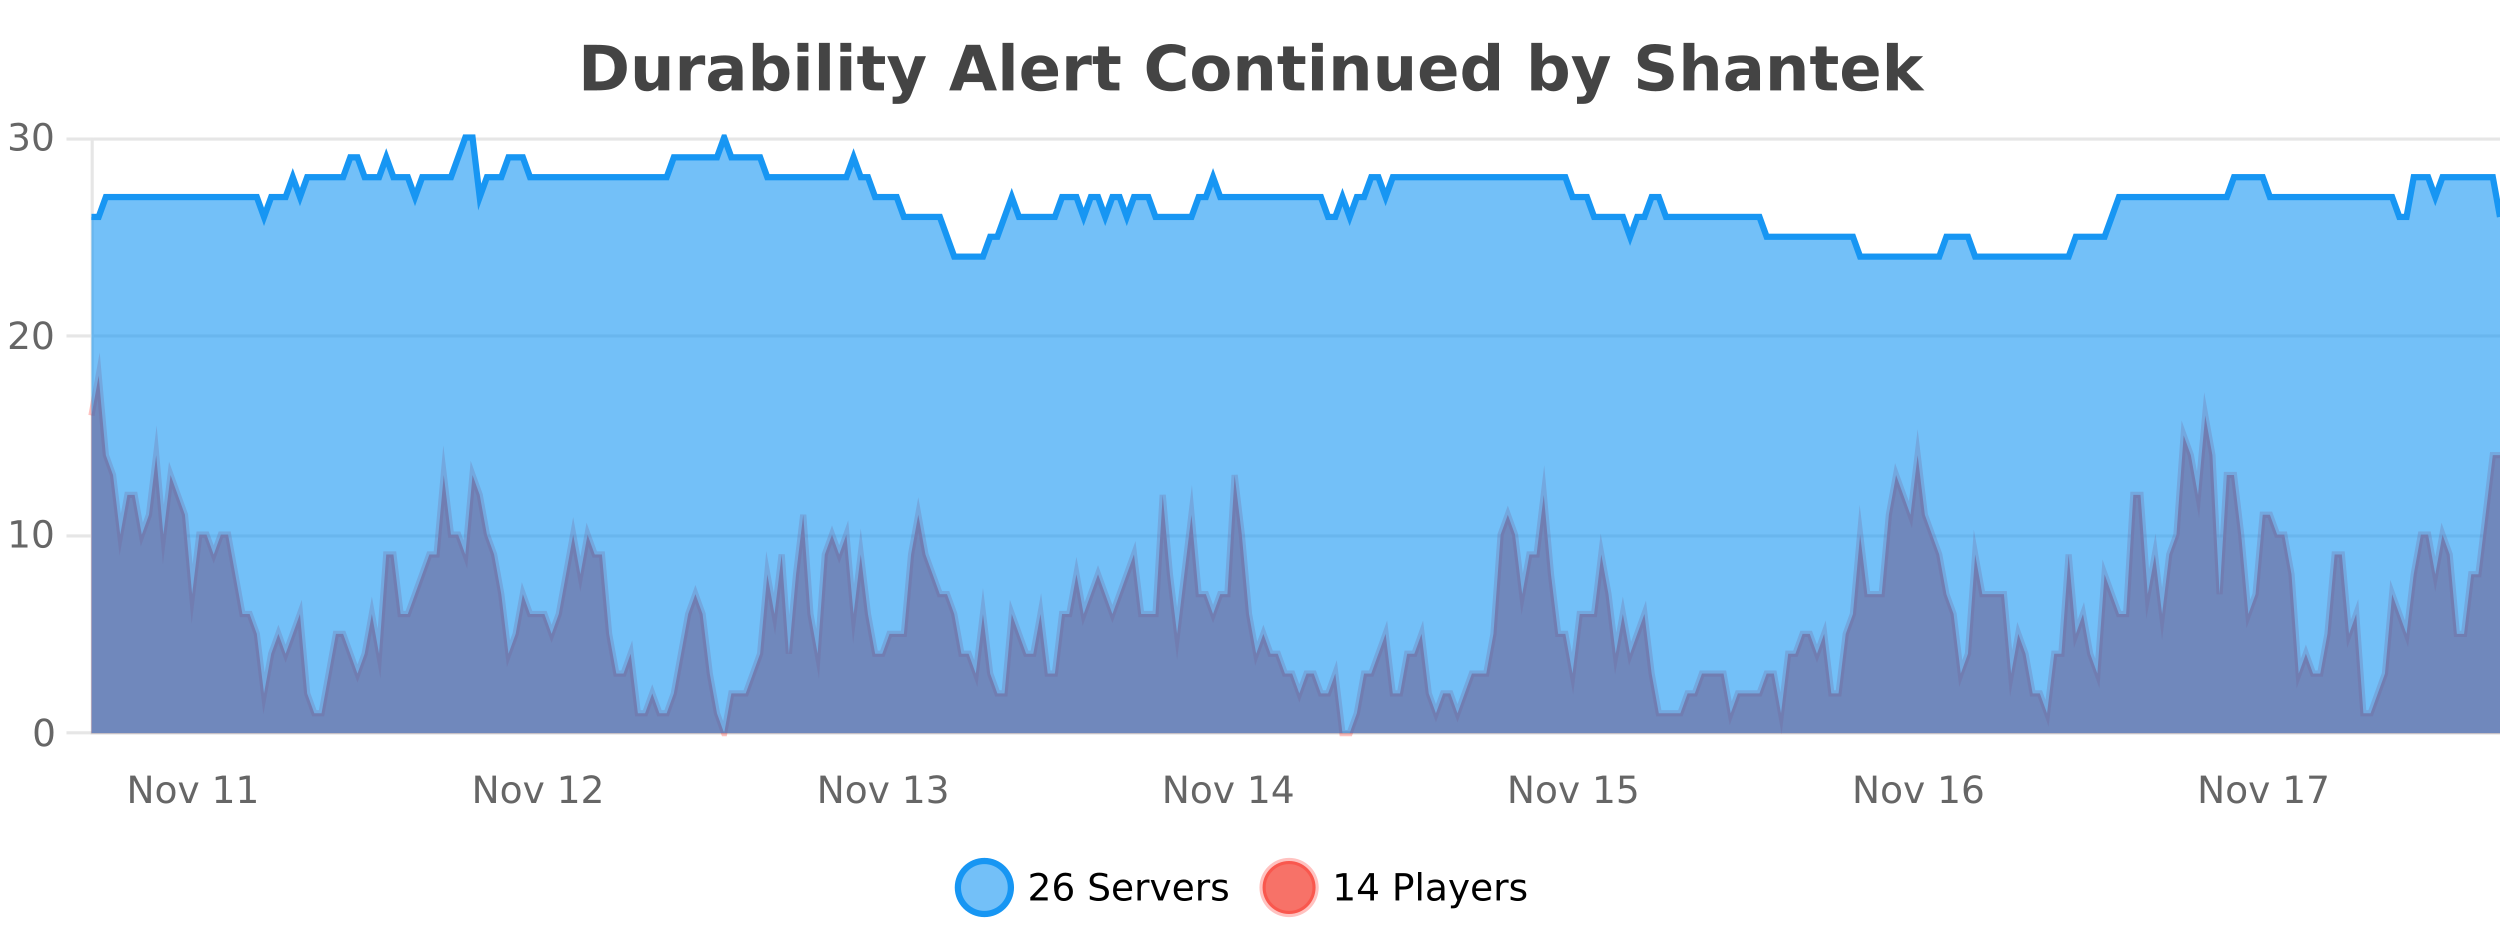 <?xml version="1.0" encoding="UTF-8"?>
<svg xmlns="http://www.w3.org/2000/svg" xmlns:xlink="http://www.w3.org/1999/xlink" width="800pt" height="300pt" viewBox="0 0 800 300" version="1.1">
<defs>
<clipPath id="clip1">
  <path d="M 278 263 L 352 263 L 352 300 L 278 300 Z M 278 263 "/>
</clipPath>
<clipPath id="clip2">
  <path d="M 375 263 L 450 263 L 450 300 L 375 300 Z M 375 263 "/>
</clipPath>
<clipPath id="clip3">
  <path d="M 29.27 120 L 800 120 L 800 234.602 L 29.27 234.602 Z M 29.27 120 "/>
</clipPath>
<clipPath id="clip4">
  <path d="M 28.27 91 L 800 91 L 800 235.602 L 28.27 235.602 Z M 28.27 91 "/>
</clipPath>
<clipPath id="clip5">
  <path d="M 29.27 44 L 800 44 L 800 234.602 L 29.27 234.602 Z M 29.27 44 "/>
</clipPath>
<clipPath id="clip6">
  <path d="M 28.27 43 L 800 43 L 800 111 L 28.27 111 Z M 28.27 43 "/>
</clipPath>
</defs>
<g id="surface165871">
<rect x="0" y="0" width="800" height="300" style="fill:rgb(100%,100%,100%);fill-opacity:1;stroke:none;"/>
<path style="fill:none;stroke-width:1;stroke-linecap:butt;stroke-linejoin:miter;stroke:rgb(0%,0%,0%);stroke-opacity:0.098;stroke-miterlimit:10;" d="M 30 234.5 L 800 234.5 "/>
<path style="fill:none;stroke-width:1;stroke-linecap:butt;stroke-linejoin:miter;stroke:rgb(0%,0%,0%);stroke-opacity:0.098;stroke-miterlimit:10;" d="M 21.27 234.5 L 29 234.5 "/>
<path style="fill:none;stroke-width:1;stroke-linecap:butt;stroke-linejoin:miter;stroke:rgb(0%,0%,0%);stroke-opacity:0.098;stroke-miterlimit:10;" d="M 30 171.5 L 800 171.5 "/>
<path style="fill:none;stroke-width:1;stroke-linecap:butt;stroke-linejoin:miter;stroke:rgb(0%,0%,0%);stroke-opacity:0.098;stroke-miterlimit:10;" d="M 21.27 171.5 L 29 171.5 "/>
<path style="fill:none;stroke-width:1;stroke-linecap:butt;stroke-linejoin:miter;stroke:rgb(0%,0%,0%);stroke-opacity:0.098;stroke-miterlimit:10;" d="M 30 107.5 L 800 107.5 "/>
<path style="fill:none;stroke-width:1;stroke-linecap:butt;stroke-linejoin:miter;stroke:rgb(0%,0%,0%);stroke-opacity:0.098;stroke-miterlimit:10;" d="M 21.27 107.5 L 29 107.5 "/>
<path style="fill:none;stroke-width:1;stroke-linecap:butt;stroke-linejoin:miter;stroke:rgb(0%,0%,0%);stroke-opacity:0.098;stroke-miterlimit:10;" d="M 30 44.5 L 800 44.5 "/>
<path style="fill:none;stroke-width:1;stroke-linecap:butt;stroke-linejoin:miter;stroke:rgb(0%,0%,0%);stroke-opacity:0.098;stroke-miterlimit:10;" d="M 21.27 44.5 L 29 44.5 "/>
<path style=" stroke:none;fill-rule:nonzero;fill:rgb(9.02%,58.824%,95.294%);fill-opacity:0.6;" d="M 323.488 284 C 323.488 288.688 319.688 292.484 315.004 292.484 C 310.316 292.484 306.52 288.688 306.52 284 C 306.52 279.312 310.316 275.516 315.004 275.516 C 319.688 275.516 323.488 279.312 323.488 284 Z M 323.488 284 "/>
<g clip-path="url(#clip1)" clip-rule="nonzero">
<path style="fill:none;stroke-width:2;stroke-linecap:butt;stroke-linejoin:miter;stroke:rgb(9.02%,58.824%,95.294%);stroke-opacity:1;stroke-miterlimit:10;" d="M 323.488 284 C 323.488 288.688 319.688 292.484 315.004 292.484 C 310.316 292.484 306.52 288.688 306.52 284 C 306.52 279.312 310.316 275.516 315.004 275.516 C 319.688 275.516 323.488 279.312 323.488 284 Z M 323.488 284 "/>
</g>
<path style=" stroke:none;fill-rule:nonzero;fill:rgb(0%,0%,0%);fill-opacity:1;" d="M 331.117 287.156 L 335.258 287.156 L 335.258 288.156 L 329.695 288.156 L 329.695 287.156 C 330.141 286.699 330.75 286.078 331.523 285.297 C 332.305 284.508 332.793 283.996 332.992 283.766 C 333.375 283.352 333.641 282.996 333.789 282.703 C 333.945 282.402 334.023 282.109 334.023 281.828 C 334.023 281.359 333.855 280.98 333.523 280.688 C 333.199 280.398 332.777 280.25 332.258 280.25 C 331.883 280.25 331.484 280.312 331.07 280.438 C 330.664 280.562 330.227 280.762 329.758 281.031 L 329.758 279.828 C 330.234 279.641 330.68 279.5 331.086 279.406 C 331.5 279.305 331.883 279.25 332.227 279.25 C 333.133 279.25 333.855 279.48 334.398 279.938 C 334.938 280.387 335.211 280.992 335.211 281.75 C 335.211 282.105 335.141 282.445 335.008 282.766 C 334.871 283.09 334.625 283.469 334.273 283.906 C 334.168 284.023 333.855 284.352 333.336 284.891 C 332.812 285.434 332.074 286.188 331.117 287.156 Z M 340.422 283.312 C 339.891 283.312 339.469 283.496 339.156 283.859 C 338.844 284.227 338.688 284.719 338.688 285.344 C 338.688 285.98 338.844 286.48 339.156 286.844 C 339.469 287.211 339.891 287.391 340.422 287.391 C 340.953 287.391 341.367 287.211 341.672 286.844 C 341.984 286.48 342.141 285.98 342.141 285.344 C 342.141 284.719 341.984 284.227 341.672 283.859 C 341.367 283.496 340.953 283.312 340.422 283.312 Z M 342.766 279.594 L 342.766 280.672 C 342.461 280.539 342.16 280.434 341.859 280.359 C 341.555 280.289 341.258 280.25 340.969 280.25 C 340.188 280.25 339.586 280.516 339.172 281.047 C 338.766 281.57 338.531 282.359 338.469 283.422 C 338.695 283.09 338.984 282.836 339.328 282.656 C 339.68 282.469 340.066 282.375 340.484 282.375 C 341.359 282.375 342.051 282.641 342.562 283.172 C 343.07 283.703 343.328 284.43 343.328 285.344 C 343.328 286.25 343.062 286.977 342.531 287.516 C 342 288.059 341.297 288.328 340.422 288.328 C 339.398 288.328 338.625 287.945 338.094 287.172 C 337.562 286.391 337.297 285.266 337.297 283.797 C 337.297 282.414 337.625 281.309 338.281 280.484 C 338.938 279.664 339.816 279.25 340.922 279.25 C 341.211 279.25 341.508 279.281 341.812 279.344 C 342.113 279.398 342.43 279.48 342.766 279.594 Z M 354.324 279.688 L 354.324 280.844 C 353.875 280.637 353.449 280.48 353.043 280.375 C 352.645 280.262 352.266 280.203 351.902 280.203 C 351.254 280.203 350.754 280.328 350.402 280.578 C 350.059 280.828 349.887 281.188 349.887 281.656 C 349.887 282.043 350 282.336 350.23 282.531 C 350.457 282.73 350.902 282.887 351.559 283 L 352.262 283.156 C 353.145 283.324 353.797 283.621 354.215 284.047 C 354.641 284.465 354.855 285.027 354.855 285.734 C 354.855 286.59 354.566 287.234 353.996 287.672 C 353.434 288.109 352.598 288.328 351.496 288.328 C 351.09 288.328 350.652 288.281 350.184 288.188 C 349.715 288.094 349.23 287.953 348.73 287.766 L 348.73 286.547 C 349.207 286.82 349.676 287.023 350.137 287.156 C 350.605 287.293 351.059 287.359 351.496 287.359 C 352.172 287.359 352.691 287.23 353.059 286.969 C 353.434 286.699 353.621 286.32 353.621 285.828 C 353.621 285.402 353.484 285.07 353.215 284.828 C 352.953 284.578 352.52 284.398 351.918 284.281 L 351.199 284.141 C 350.312 283.965 349.672 283.688 349.277 283.312 C 348.891 282.938 348.699 282.418 348.699 281.75 C 348.699 280.969 348.969 280.359 349.512 279.922 C 350.051 279.477 350.801 279.25 351.762 279.25 C 352.176 279.25 352.594 279.289 353.012 279.359 C 353.438 279.434 353.875 279.543 354.324 279.688 Z M 362.27 284.609 L 362.27 285.125 L 357.301 285.125 C 357.352 285.875 357.574 286.445 357.973 286.828 C 358.379 287.215 358.934 287.406 359.645 287.406 C 360.059 287.406 360.461 287.359 360.848 287.266 C 361.242 287.164 361.633 287.008 362.02 286.797 L 362.02 287.828 C 361.621 287.984 361.223 288.105 360.816 288.188 C 360.41 288.281 359.996 288.328 359.582 288.328 C 358.539 288.328 357.711 288.027 357.098 287.422 C 356.48 286.809 356.176 285.98 356.176 284.938 C 356.176 283.867 356.465 283.016 357.051 282.391 C 357.633 281.758 358.414 281.438 359.395 281.438 C 360.277 281.438 360.977 281.727 361.488 282.297 C 362.008 282.859 362.27 283.633 362.27 284.609 Z M 361.191 284.281 C 361.18 283.699 361.012 283.23 360.691 282.875 C 360.367 282.523 359.941 282.344 359.41 282.344 C 358.805 282.344 358.32 282.516 357.957 282.859 C 357.602 283.203 357.398 283.684 357.348 284.297 Z M 367.84 282.594 C 367.715 282.531 367.578 282.484 367.434 282.453 C 367.297 282.414 367.141 282.391 366.965 282.391 C 366.359 282.391 365.891 282.59 365.559 282.984 C 365.234 283.383 365.074 283.953 365.074 284.703 L 365.074 288.156 L 363.996 288.156 L 363.996 281.594 L 365.074 281.594 L 365.074 282.609 C 365.301 282.215 365.598 281.922 365.965 281.734 C 366.328 281.539 366.77 281.438 367.293 281.438 C 367.363 281.438 367.441 281.445 367.527 281.453 C 367.621 281.465 367.719 281.48 367.824 281.5 Z M 368.195 281.594 L 369.336 281.594 L 371.383 287.094 L 373.445 281.594 L 374.586 281.594 L 372.117 288.156 L 370.648 288.156 Z M 381.688 284.609 L 381.688 285.125 L 376.719 285.125 C 376.77 285.875 376.992 286.445 377.391 286.828 C 377.797 287.215 378.352 287.406 379.062 287.406 C 379.477 287.406 379.879 287.359 380.266 287.266 C 380.66 287.164 381.051 287.008 381.438 286.797 L 381.438 287.828 C 381.039 287.984 380.641 288.105 380.234 288.188 C 379.828 288.281 379.414 288.328 379 288.328 C 377.957 288.328 377.129 288.027 376.516 287.422 C 375.898 286.809 375.594 285.98 375.594 284.938 C 375.594 283.867 375.883 283.016 376.469 282.391 C 377.051 281.758 377.832 281.438 378.812 281.438 C 379.695 281.438 380.395 281.727 380.906 282.297 C 381.426 282.859 381.688 283.633 381.688 284.609 Z M 380.609 284.281 C 380.598 283.699 380.43 283.23 380.109 282.875 C 379.785 282.523 379.359 282.344 378.828 282.344 C 378.223 282.344 377.738 282.516 377.375 282.859 C 377.02 283.203 376.816 283.684 376.766 284.297 Z M 387.258 282.594 C 387.133 282.531 386.996 282.484 386.852 282.453 C 386.715 282.414 386.559 282.391 386.383 282.391 C 385.777 282.391 385.309 282.59 384.977 282.984 C 384.652 283.383 384.492 283.953 384.492 284.703 L 384.492 288.156 L 383.414 288.156 L 383.414 281.594 L 384.492 281.594 L 384.492 282.609 C 384.719 282.215 385.016 281.922 385.383 281.734 C 385.746 281.539 386.188 281.438 386.711 281.438 C 386.781 281.438 386.859 281.445 386.945 281.453 C 387.039 281.465 387.137 281.48 387.242 281.5 Z M 392.566 281.781 L 392.566 282.812 C 392.262 282.656 391.945 282.543 391.613 282.469 C 391.289 282.387 390.949 282.344 390.598 282.344 C 390.066 282.344 389.664 282.43 389.395 282.594 C 389.121 282.75 388.988 282.996 388.988 283.328 C 388.988 283.578 389.082 283.777 389.27 283.922 C 389.465 284.059 389.855 284.188 390.441 284.312 L 390.801 284.406 C 391.57 284.562 392.117 284.793 392.441 285.094 C 392.762 285.398 392.926 285.812 392.926 286.344 C 392.926 286.961 392.68 287.445 392.191 287.797 C 391.711 288.152 391.051 288.328 390.207 288.328 C 389.852 288.328 389.48 288.289 389.098 288.219 C 388.723 288.156 388.324 288.059 387.91 287.922 L 387.91 286.797 C 388.305 287.008 388.695 287.164 389.082 287.266 C 389.465 287.371 389.852 287.422 390.238 287.422 C 390.738 287.422 391.121 287.34 391.395 287.172 C 391.676 286.996 391.816 286.746 391.816 286.422 C 391.816 286.133 391.715 285.906 391.52 285.75 C 391.32 285.594 390.887 285.445 390.223 285.297 L 389.848 285.219 C 389.18 285.074 388.695 284.855 388.395 284.562 C 388.102 284.273 387.957 283.875 387.957 283.375 C 387.957 282.75 388.176 282.273 388.613 281.938 C 389.051 281.605 389.668 281.438 390.473 281.438 C 390.867 281.438 391.242 281.469 391.598 281.531 C 391.949 281.586 392.273 281.668 392.566 281.781 Z M 325.004 277.016 "/>
<path style=" stroke:none;fill-rule:nonzero;fill:rgb(96.863%,44.706%,40.784%);fill-opacity:1;" d="M 420.988 284 C 420.988 288.688 417.191 292.484 412.504 292.484 C 407.82 292.484 404.02 288.688 404.02 284 C 404.02 279.312 407.82 275.516 412.504 275.516 C 417.191 275.516 420.988 279.312 420.988 284 Z M 420.988 284 "/>
<g clip-path="url(#clip2)" clip-rule="nonzero">
<path style="fill:none;stroke-width:2;stroke-linecap:butt;stroke-linejoin:miter;stroke:rgb(100%,4.706%,0%);stroke-opacity:0.247;stroke-miterlimit:10;" d="M 420.988 284 C 420.988 288.688 417.191 292.484 412.504 292.484 C 407.82 292.484 404.02 288.688 404.02 284 C 404.02 279.312 407.82 275.516 412.504 275.516 C 417.191 275.516 420.988 279.312 420.988 284 Z M 420.988 284 "/>
</g>
<path style=" stroke:none;fill-rule:nonzero;fill:rgb(0%,0%,0%);fill-opacity:1;" d="M 427.805 287.156 L 429.742 287.156 L 429.742 280.484 L 427.633 280.906 L 427.633 279.828 L 429.727 279.406 L 430.914 279.406 L 430.914 287.156 L 432.852 287.156 L 432.852 288.156 L 427.805 288.156 Z M 438.484 280.438 L 435.5 285.109 L 438.484 285.109 Z M 438.172 279.406 L 439.672 279.406 L 439.672 285.109 L 440.922 285.109 L 440.922 286.094 L 439.672 286.094 L 439.672 288.156 L 438.484 288.156 L 438.484 286.094 L 434.547 286.094 L 434.547 284.953 Z M 447.762 280.375 L 447.762 283.672 L 449.246 283.672 C 449.797 283.672 450.223 283.531 450.527 283.25 C 450.828 282.961 450.98 282.547 450.98 282.016 C 450.98 281.496 450.828 281.094 450.527 280.812 C 450.223 280.523 449.797 280.375 449.246 280.375 Z M 446.574 279.406 L 449.246 279.406 C 450.234 279.406 450.98 279.633 451.48 280.078 C 451.98 280.516 452.23 281.164 452.23 282.016 C 452.23 282.883 451.98 283.539 451.48 283.984 C 450.98 284.422 450.234 284.641 449.246 284.641 L 447.762 284.641 L 447.762 288.156 L 446.574 288.156 Z M 453.766 279.031 L 454.844 279.031 L 454.844 288.156 L 453.766 288.156 Z M 460.082 284.859 C 459.215 284.859 458.613 284.961 458.27 285.156 C 457.934 285.355 457.77 285.695 457.77 286.172 C 457.77 286.559 457.895 286.867 458.145 287.094 C 458.402 287.312 458.746 287.422 459.176 287.422 C 459.777 287.422 460.258 287.215 460.613 286.797 C 460.977 286.371 461.16 285.805 461.16 285.094 L 461.16 284.859 Z M 462.238 284.406 L 462.238 288.156 L 461.16 288.156 L 461.16 287.156 C 460.91 287.555 460.602 287.852 460.238 288.047 C 459.871 288.234 459.426 288.328 458.895 288.328 C 458.215 288.328 457.68 288.141 457.285 287.766 C 456.887 287.383 456.691 286.875 456.691 286.25 C 456.691 285.512 456.934 284.953 457.426 284.578 C 457.926 284.203 458.664 284.016 459.645 284.016 L 461.16 284.016 L 461.16 283.906 C 461.16 283.406 460.992 283.023 460.66 282.75 C 460.336 282.48 459.883 282.344 459.301 282.344 C 458.926 282.344 458.555 282.391 458.191 282.484 C 457.836 282.578 457.496 282.715 457.176 282.891 L 457.176 281.891 C 457.57 281.734 457.949 281.621 458.316 281.547 C 458.691 281.477 459.055 281.438 459.41 281.438 C 460.355 281.438 461.066 281.684 461.535 282.172 C 462.004 282.664 462.238 283.406 462.238 284.406 Z M 467.188 288.766 C 466.883 289.547 466.586 290.055 466.297 290.297 C 466.004 290.535 465.617 290.656 465.141 290.656 L 464.281 290.656 L 464.281 289.75 L 464.906 289.75 C 465.207 289.75 465.438 289.676 465.594 289.531 C 465.758 289.395 465.941 289.066 466.141 288.547 L 466.344 288.047 L 463.688 281.594 L 464.828 281.594 L 466.875 286.719 L 468.938 281.594 L 470.078 281.594 Z M 477.18 284.609 L 477.18 285.125 L 472.211 285.125 C 472.262 285.875 472.484 286.445 472.883 286.828 C 473.289 287.215 473.844 287.406 474.555 287.406 C 474.969 287.406 475.371 287.359 475.758 287.266 C 476.152 287.164 476.543 287.008 476.93 286.797 L 476.93 287.828 C 476.531 287.984 476.133 288.105 475.727 288.188 C 475.32 288.281 474.906 288.328 474.492 288.328 C 473.449 288.328 472.621 288.027 472.008 287.422 C 471.391 286.809 471.086 285.98 471.086 284.938 C 471.086 283.867 471.375 283.016 471.961 282.391 C 472.543 281.758 473.324 281.438 474.305 281.438 C 475.188 281.438 475.887 281.727 476.398 282.297 C 476.918 282.859 477.18 283.633 477.18 284.609 Z M 476.102 284.281 C 476.09 283.699 475.922 283.23 475.602 282.875 C 475.277 282.523 474.852 282.344 474.32 282.344 C 473.715 282.344 473.23 282.516 472.867 282.859 C 472.512 283.203 472.309 283.684 472.258 284.297 Z M 482.75 282.594 C 482.625 282.531 482.488 282.484 482.344 282.453 C 482.207 282.414 482.051 282.391 481.875 282.391 C 481.27 282.391 480.801 282.59 480.469 282.984 C 480.145 283.383 479.984 283.953 479.984 284.703 L 479.984 288.156 L 478.906 288.156 L 478.906 281.594 L 479.984 281.594 L 479.984 282.609 C 480.211 282.215 480.508 281.922 480.875 281.734 C 481.238 281.539 481.68 281.438 482.203 281.438 C 482.273 281.438 482.352 281.445 482.438 281.453 C 482.531 281.465 482.629 281.48 482.734 281.5 Z M 488.055 281.781 L 488.055 282.812 C 487.75 282.656 487.434 282.543 487.102 282.469 C 486.777 282.387 486.438 282.344 486.086 282.344 C 485.555 282.344 485.152 282.43 484.883 282.594 C 484.609 282.75 484.477 282.996 484.477 283.328 C 484.477 283.578 484.57 283.777 484.758 283.922 C 484.953 284.059 485.344 284.188 485.93 284.312 L 486.289 284.406 C 487.059 284.562 487.605 284.793 487.93 285.094 C 488.25 285.398 488.414 285.812 488.414 286.344 C 488.414 286.961 488.168 287.445 487.68 287.797 C 487.199 288.152 486.539 288.328 485.695 288.328 C 485.34 288.328 484.969 288.289 484.586 288.219 C 484.211 288.156 483.812 288.059 483.398 287.922 L 483.398 286.797 C 483.793 287.008 484.184 287.164 484.57 287.266 C 484.953 287.371 485.34 287.422 485.727 287.422 C 486.227 287.422 486.609 287.34 486.883 287.172 C 487.164 286.996 487.305 286.746 487.305 286.422 C 487.305 286.133 487.203 285.906 487.008 285.75 C 486.809 285.594 486.375 285.445 485.711 285.297 L 485.336 285.219 C 484.668 285.074 484.184 284.855 483.883 284.562 C 483.59 284.273 483.445 283.875 483.445 283.375 C 483.445 282.75 483.664 282.273 484.102 281.938 C 484.539 281.605 485.156 281.438 485.961 281.438 C 486.355 281.438 486.73 281.469 487.086 281.531 C 487.438 281.586 487.762 281.668 488.055 281.781 Z M 422.504 277.016 "/>
<path style=" stroke:none;fill-rule:nonzero;fill:rgb(26.667%,26.667%,26.667%);fill-opacity:1;" d="M 190.594 17.188 L 190.594 26.078 L 191.938 26.078 C 193.477 26.078 194.656 25.699 195.469 24.938 C 196.281 24.18 196.688 23.07 196.688 21.609 C 196.688 20.172 196.281 19.078 195.469 18.328 C 194.664 17.57 193.488 17.188 191.938 17.188 Z M 186.844 14.344 L 190.797 14.344 C 193.016 14.344 194.664 14.5 195.75 14.812 C 196.832 15.125 197.758 15.664 198.531 16.422 C 199.219 17.078 199.727 17.84 200.062 18.703 C 200.395 19.559 200.562 20.527 200.562 21.609 C 200.562 22.715 200.395 23.699 200.062 24.562 C 199.727 25.43 199.219 26.188 198.531 26.844 C 197.75 27.594 196.812 28.133 195.719 28.453 C 194.625 28.766 192.984 28.922 190.797 28.922 L 186.844 28.922 Z M 203.164 24.656 L 203.164 17.984 L 206.68 17.984 L 206.68 19.078 C 206.68 19.672 206.672 20.418 206.664 21.312 C 206.664 22.211 206.664 22.805 206.664 23.094 C 206.664 23.98 206.684 24.617 206.727 25 C 206.777 25.387 206.855 25.668 206.961 25.844 C 207.105 26.074 207.293 26.25 207.523 26.375 C 207.75 26.5 208.016 26.562 208.32 26.562 C 209.047 26.562 209.621 26.281 210.039 25.719 C 210.453 25.156 210.664 24.383 210.664 23.391 L 210.664 17.984 L 214.164 17.984 L 214.164 28.922 L 210.664 28.922 L 210.664 27.344 C 210.133 27.98 209.57 28.449 208.977 28.75 C 208.391 29.051 207.746 29.203 207.039 29.203 C 205.777 29.203 204.812 28.82 204.148 28.047 C 203.492 27.266 203.164 26.137 203.164 24.656 Z M 225.652 20.969 C 225.34 20.824 225.031 20.719 224.73 20.656 C 224.426 20.586 224.125 20.547 223.824 20.547 C 222.918 20.547 222.219 20.836 221.73 21.406 C 221.25 21.98 221.012 22.805 221.012 23.875 L 221.012 28.922 L 217.527 28.922 L 217.527 17.984 L 221.012 17.984 L 221.012 19.781 C 221.457 19.062 221.973 18.543 222.559 18.219 C 223.141 17.887 223.84 17.719 224.652 17.719 C 224.777 17.719 224.906 17.727 225.043 17.734 C 225.176 17.746 225.375 17.766 225.637 17.797 Z M 232.281 24 C 231.551 24 231.004 24.125 230.641 24.375 C 230.273 24.617 230.094 24.98 230.094 25.469 C 230.094 25.906 230.238 26.25 230.531 26.5 C 230.832 26.75 231.242 26.875 231.766 26.875 C 232.422 26.875 232.973 26.641 233.422 26.172 C 233.879 25.703 234.109 25.117 234.109 24.406 L 234.109 24 Z M 237.625 22.688 L 237.625 28.922 L 234.109 28.922 L 234.109 27.297 C 233.641 27.965 233.109 28.449 232.516 28.75 C 231.93 29.051 231.219 29.203 230.375 29.203 C 229.25 29.203 228.332 28.875 227.625 28.219 C 226.914 27.555 226.562 26.695 226.562 25.641 C 226.562 24.359 227 23.422 227.875 22.828 C 228.758 22.227 230.148 21.922 232.047 21.922 L 234.109 21.922 L 234.109 21.641 C 234.109 21.09 233.891 20.688 233.453 20.438 C 233.016 20.18 232.332 20.047 231.406 20.047 C 230.656 20.047 229.957 20.125 229.312 20.281 C 228.664 20.43 228.066 20.648 227.516 20.938 L 227.516 18.281 C 228.266 18.094 229.016 17.953 229.766 17.859 C 230.523 17.766 231.285 17.719 232.047 17.719 C 234.016 17.719 235.438 18.109 236.312 18.891 C 237.188 19.664 237.625 20.93 237.625 22.688 Z M 246.699 26.672 C 247.449 26.672 248.02 26.402 248.418 25.859 C 248.812 25.309 249.012 24.512 249.012 23.469 C 249.012 22.43 248.812 21.637 248.418 21.094 C 248.02 20.543 247.449 20.266 246.699 20.266 C 245.949 20.266 245.371 20.543 244.965 21.094 C 244.566 21.637 244.371 22.43 244.371 23.469 C 244.371 24.5 244.566 25.293 244.965 25.844 C 245.371 26.398 245.949 26.672 246.699 26.672 Z M 244.371 19.578 C 244.859 18.945 245.395 18.477 245.98 18.172 C 246.562 17.871 247.234 17.719 247.996 17.719 C 249.348 17.719 250.457 18.258 251.324 19.328 C 252.188 20.402 252.621 21.781 252.621 23.469 C 252.621 25.148 252.188 26.523 251.324 27.594 C 250.457 28.668 249.348 29.203 247.996 29.203 C 247.234 29.203 246.562 29.051 245.98 28.75 C 245.395 28.449 244.859 27.98 244.371 27.344 L 244.371 28.922 L 240.887 28.922 L 240.887 13.719 L 244.371 13.719 Z M 255.203 17.984 L 258.688 17.984 L 258.688 28.922 L 255.203 28.922 Z M 255.203 13.719 L 258.688 13.719 L 258.688 16.578 L 255.203 16.578 Z M 262.059 13.719 L 265.543 13.719 L 265.543 28.922 L 262.059 28.922 Z M 268.914 17.984 L 272.398 17.984 L 272.398 28.922 L 268.914 28.922 Z M 268.914 13.719 L 272.398 13.719 L 272.398 16.578 L 268.914 16.578 Z M 279.582 14.875 L 279.582 17.984 L 283.191 17.984 L 283.191 20.484 L 279.582 20.484 L 279.582 25.125 C 279.582 25.637 279.68 25.98 279.879 26.156 C 280.086 26.336 280.488 26.422 281.082 26.422 L 282.879 26.422 L 282.879 28.922 L 279.879 28.922 C 278.504 28.922 277.523 28.637 276.941 28.062 C 276.367 27.48 276.082 26.5 276.082 25.125 L 276.082 20.484 L 274.348 20.484 L 274.348 17.984 L 276.082 17.984 L 276.082 14.875 Z M 283.891 17.984 L 287.375 17.984 L 290.328 25.406 L 292.828 17.984 L 296.312 17.984 L 291.719 29.953 C 291.258 31.172 290.719 32.02 290.094 32.5 C 289.477 32.988 288.672 33.234 287.672 33.234 L 285.641 33.234 L 285.641 30.938 L 286.734 30.938 C 287.328 30.938 287.758 30.844 288.031 30.656 C 288.301 30.469 288.508 30.129 288.656 29.641 L 288.766 29.344 Z M 314.328 26.266 L 308.453 26.266 L 307.516 28.922 L 303.734 28.922 L 309.141 14.344 L 313.625 14.344 L 319.016 28.922 L 315.25 28.922 Z M 309.391 23.562 L 313.375 23.562 L 311.391 17.766 Z M 320.809 13.719 L 324.293 13.719 L 324.293 28.922 L 320.809 28.922 Z M 338.57 23.422 L 338.57 24.422 L 330.398 24.422 C 330.48 25.246 330.777 25.859 331.289 26.266 C 331.797 26.672 332.508 26.875 333.414 26.875 C 334.152 26.875 334.906 26.766 335.68 26.547 C 336.449 26.328 337.242 26 338.055 25.562 L 338.055 28.25 C 337.23 28.562 336.402 28.797 335.57 28.953 C 334.746 29.117 333.922 29.203 333.102 29.203 C 331.121 29.203 329.578 28.703 328.477 27.703 C 327.383 26.695 326.836 25.281 326.836 23.469 C 326.836 21.68 327.371 20.273 328.445 19.25 C 329.527 18.23 331.012 17.719 332.898 17.719 C 334.617 17.719 335.992 18.242 337.023 19.281 C 338.055 20.312 338.57 21.695 338.57 23.422 Z M 334.977 22.266 C 334.977 21.602 334.781 21.062 334.398 20.656 C 334.012 20.25 333.508 20.047 332.883 20.047 C 332.203 20.047 331.652 20.242 331.227 20.625 C 330.809 21 330.547 21.547 330.445 22.266 Z M 349.352 20.969 C 349.039 20.824 348.73 20.719 348.43 20.656 C 348.125 20.586 347.824 20.547 347.523 20.547 C 346.617 20.547 345.918 20.836 345.43 21.406 C 344.949 21.98 344.711 22.805 344.711 23.875 L 344.711 28.922 L 341.227 28.922 L 341.227 17.984 L 344.711 17.984 L 344.711 19.781 C 345.156 19.062 345.672 18.543 346.258 18.219 C 346.84 17.887 347.539 17.719 348.352 17.719 C 348.477 17.719 348.605 17.727 348.742 17.734 C 348.875 17.746 349.074 17.766 349.336 17.797 Z M 354.906 14.875 L 354.906 17.984 L 358.516 17.984 L 358.516 20.484 L 354.906 20.484 L 354.906 25.125 C 354.906 25.637 355.004 25.98 355.203 26.156 C 355.41 26.336 355.812 26.422 356.406 26.422 L 358.203 26.422 L 358.203 28.922 L 355.203 28.922 C 353.828 28.922 352.848 28.637 352.266 28.062 C 351.691 27.48 351.406 26.5 351.406 25.125 L 351.406 20.484 L 349.672 20.484 L 349.672 17.984 L 351.406 17.984 L 351.406 14.875 Z M 379.336 28.125 C 378.637 28.48 377.914 28.746 377.164 28.922 C 376.422 29.109 375.641 29.203 374.82 29.203 C 372.391 29.203 370.469 28.527 369.055 27.172 C 367.637 25.809 366.93 23.965 366.93 21.641 C 366.93 19.32 367.637 17.48 369.055 16.125 C 370.469 14.762 372.391 14.078 374.82 14.078 C 375.641 14.078 376.422 14.172 377.164 14.359 C 377.914 14.539 378.637 14.805 379.336 15.156 L 379.336 18.172 C 378.637 17.703 377.949 17.359 377.273 17.141 C 376.594 16.914 375.883 16.797 375.133 16.797 C 373.789 16.797 372.73 17.23 371.961 18.094 C 371.199 18.949 370.82 20.133 370.82 21.641 C 370.82 23.152 371.199 24.34 371.961 25.203 C 372.73 26.059 373.789 26.484 375.133 26.484 C 375.883 26.484 376.594 26.375 377.273 26.156 C 377.949 25.93 378.637 25.578 379.336 25.109 Z M 387.496 20.219 C 386.715 20.219 386.121 20.5 385.715 21.062 C 385.309 21.617 385.105 22.418 385.105 23.469 C 385.105 24.512 385.309 25.312 385.715 25.875 C 386.121 26.43 386.715 26.703 387.496 26.703 C 388.254 26.703 388.832 26.43 389.23 25.875 C 389.637 25.312 389.84 24.512 389.84 23.469 C 389.84 22.418 389.637 21.617 389.23 21.062 C 388.832 20.5 388.254 20.219 387.496 20.219 Z M 387.496 17.719 C 389.371 17.719 390.832 18.23 391.887 19.25 C 392.949 20.262 393.48 21.668 393.48 23.469 C 393.48 25.262 392.949 26.668 391.887 27.688 C 390.832 28.699 389.371 29.203 387.496 29.203 C 385.598 29.203 384.121 28.699 383.059 27.688 C 381.996 26.668 381.465 25.262 381.465 23.469 C 381.465 21.668 381.996 20.262 383.059 19.25 C 384.121 18.23 385.598 17.719 387.496 17.719 Z M 407.016 22.266 L 407.016 28.922 L 403.5 28.922 L 403.5 23.828 C 403.5 22.883 403.477 22.23 403.438 21.875 C 403.395 21.512 403.32 21.246 403.219 21.078 C 403.082 20.852 402.895 20.672 402.656 20.547 C 402.426 20.422 402.16 20.359 401.859 20.359 C 401.129 20.359 400.555 20.641 400.141 21.203 C 399.723 21.766 399.516 22.547 399.516 23.547 L 399.516 28.922 L 396.031 28.922 L 396.031 17.984 L 399.516 17.984 L 399.516 19.578 C 400.047 18.945 400.609 18.477 401.203 18.172 C 401.797 17.871 402.445 17.719 403.156 17.719 C 404.426 17.719 405.383 18.109 406.031 18.891 C 406.688 19.664 407.016 20.789 407.016 22.266 Z M 414.086 14.875 L 414.086 17.984 L 417.695 17.984 L 417.695 20.484 L 414.086 20.484 L 414.086 25.125 C 414.086 25.637 414.184 25.98 414.383 26.156 C 414.59 26.336 414.992 26.422 415.586 26.422 L 417.383 26.422 L 417.383 28.922 L 414.383 28.922 C 413.008 28.922 412.027 28.637 411.445 28.062 C 410.871 27.48 410.586 26.5 410.586 25.125 L 410.586 20.484 L 408.852 20.484 L 408.852 17.984 L 410.586 17.984 L 410.586 14.875 Z M 419.832 17.984 L 423.316 17.984 L 423.316 28.922 L 419.832 28.922 Z M 419.832 13.719 L 423.316 13.719 L 423.316 16.578 L 419.832 16.578 Z M 437.672 22.266 L 437.672 28.922 L 434.156 28.922 L 434.156 23.828 C 434.156 22.883 434.133 22.23 434.094 21.875 C 434.051 21.512 433.977 21.246 433.875 21.078 C 433.738 20.852 433.551 20.672 433.312 20.547 C 433.082 20.422 432.816 20.359 432.516 20.359 C 431.785 20.359 431.211 20.641 430.797 21.203 C 430.379 21.766 430.172 22.547 430.172 23.547 L 430.172 28.922 L 426.688 28.922 L 426.688 17.984 L 430.172 17.984 L 430.172 19.578 C 430.703 18.945 431.266 18.477 431.859 18.172 C 432.453 17.871 433.102 17.719 433.812 17.719 C 435.082 17.719 436.039 18.109 436.688 18.891 C 437.344 19.664 437.672 20.789 437.672 22.266 Z M 440.801 24.656 L 440.801 17.984 L 444.316 17.984 L 444.316 19.078 C 444.316 19.672 444.309 20.418 444.301 21.312 C 444.301 22.211 444.301 22.805 444.301 23.094 C 444.301 23.98 444.32 24.617 444.363 25 C 444.414 25.387 444.492 25.668 444.598 25.844 C 444.742 26.074 444.93 26.25 445.16 26.375 C 445.387 26.5 445.652 26.562 445.957 26.562 C 446.684 26.562 447.258 26.281 447.676 25.719 C 448.09 25.156 448.301 24.383 448.301 23.391 L 448.301 17.984 L 451.801 17.984 L 451.801 28.922 L 448.301 28.922 L 448.301 27.344 C 447.77 27.98 447.207 28.449 446.613 28.75 C 446.027 29.051 445.383 29.203 444.676 29.203 C 443.414 29.203 442.449 28.82 441.785 28.047 C 441.129 27.266 440.801 26.137 440.801 24.656 Z M 466.07 23.422 L 466.07 24.422 L 457.898 24.422 C 457.98 25.246 458.277 25.859 458.789 26.266 C 459.297 26.672 460.008 26.875 460.914 26.875 C 461.652 26.875 462.406 26.766 463.18 26.547 C 463.949 26.328 464.742 26 465.555 25.562 L 465.555 28.25 C 464.73 28.562 463.902 28.797 463.07 28.953 C 462.246 29.117 461.422 29.203 460.602 29.203 C 458.621 29.203 457.078 28.703 455.977 27.703 C 454.883 26.695 454.336 25.281 454.336 23.469 C 454.336 21.68 454.871 20.273 455.945 19.25 C 457.027 18.23 458.512 17.719 460.398 17.719 C 462.117 17.719 463.492 18.242 464.523 19.281 C 465.555 20.312 466.07 21.695 466.07 23.422 Z M 462.477 22.266 C 462.477 21.602 462.281 21.062 461.898 20.656 C 461.512 20.25 461.008 20.047 460.383 20.047 C 459.703 20.047 459.152 20.242 458.727 20.625 C 458.309 21 458.047 21.547 457.945 22.266 Z M 476.164 19.578 L 476.164 13.719 L 479.68 13.719 L 479.68 28.922 L 476.164 28.922 L 476.164 27.344 C 475.684 27.992 475.152 28.465 474.57 28.766 C 473.984 29.055 473.312 29.203 472.555 29.203 C 471.211 29.203 470.105 28.668 469.242 27.594 C 468.375 26.523 467.945 25.148 467.945 23.469 C 467.945 21.781 468.375 20.402 469.242 19.328 C 470.105 18.258 471.211 17.719 472.555 17.719 C 473.312 17.719 473.984 17.871 474.57 18.172 C 475.152 18.477 475.684 18.945 476.164 19.578 Z M 473.852 26.672 C 474.602 26.672 475.172 26.402 475.57 25.859 C 475.965 25.309 476.164 24.512 476.164 23.469 C 476.164 22.43 475.965 21.637 475.57 21.094 C 475.172 20.543 474.602 20.266 473.852 20.266 C 473.109 20.266 472.543 20.543 472.148 21.094 C 471.75 21.637 471.555 22.43 471.555 23.469 C 471.555 24.512 471.75 25.309 472.148 25.859 C 472.543 26.402 473.109 26.672 473.852 26.672 Z M 495.82 26.672 C 496.57 26.672 497.141 26.402 497.539 25.859 C 497.934 25.309 498.133 24.512 498.133 23.469 C 498.133 22.43 497.934 21.637 497.539 21.094 C 497.141 20.543 496.57 20.266 495.82 20.266 C 495.07 20.266 494.492 20.543 494.086 21.094 C 493.688 21.637 493.492 22.43 493.492 23.469 C 493.492 24.5 493.688 25.293 494.086 25.844 C 494.492 26.398 495.07 26.672 495.82 26.672 Z M 493.492 19.578 C 493.98 18.945 494.516 18.477 495.102 18.172 C 495.684 17.871 496.355 17.719 497.117 17.719 C 498.469 17.719 499.578 18.258 500.445 19.328 C 501.309 20.402 501.742 21.781 501.742 23.469 C 501.742 25.148 501.309 26.523 500.445 27.594 C 499.578 28.668 498.469 29.203 497.117 29.203 C 496.355 29.203 495.684 29.051 495.102 28.75 C 494.516 28.449 493.98 27.98 493.492 27.344 L 493.492 28.922 L 490.008 28.922 L 490.008 13.719 L 493.492 13.719 Z M 502.887 17.984 L 506.371 17.984 L 509.324 25.406 L 511.824 17.984 L 515.309 17.984 L 510.715 29.953 C 510.254 31.172 509.715 32.02 509.09 32.5 C 508.473 32.988 507.668 33.234 506.668 33.234 L 504.637 33.234 L 504.637 30.938 L 505.73 30.938 C 506.324 30.938 506.754 30.844 507.027 30.656 C 507.297 30.469 507.504 30.129 507.652 29.641 L 507.762 29.344 Z M 534.621 14.797 L 534.621 17.891 C 533.816 17.527 533.035 17.258 532.277 17.078 C 531.516 16.891 530.797 16.797 530.121 16.797 C 529.223 16.797 528.559 16.922 528.121 17.172 C 527.691 17.422 527.48 17.809 527.48 18.328 C 527.48 18.715 527.625 19.016 527.918 19.234 C 528.207 19.453 528.734 19.641 529.496 19.797 L 531.09 20.125 C 532.715 20.449 533.863 20.945 534.543 21.609 C 535.23 22.277 535.574 23.219 535.574 24.438 C 535.574 26.043 535.094 27.242 534.137 28.031 C 533.188 28.812 531.734 29.203 529.777 29.203 C 528.848 29.203 527.918 29.113 526.98 28.938 C 526.051 28.762 525.125 28.5 524.199 28.156 L 524.199 24.984 C 525.125 25.484 526.02 25.859 526.887 26.109 C 527.762 26.359 528.605 26.484 529.418 26.484 C 530.238 26.484 530.863 26.352 531.293 26.078 C 531.73 25.797 531.949 25.402 531.949 24.891 C 531.949 24.445 531.797 24.094 531.496 23.844 C 531.203 23.594 530.613 23.371 529.73 23.172 L 528.277 22.859 C 526.816 22.547 525.75 22.055 525.074 21.375 C 524.406 20.688 524.074 19.762 524.074 18.594 C 524.074 17.148 524.543 16.031 525.48 15.25 C 526.418 14.469 527.766 14.078 529.527 14.078 C 530.328 14.078 531.152 14.141 531.996 14.266 C 532.84 14.383 533.715 14.559 534.621 14.797 Z M 549.711 22.266 L 549.711 28.922 L 546.195 28.922 L 546.195 23.844 C 546.195 22.887 546.172 22.23 546.133 21.875 C 546.09 21.512 546.016 21.246 545.914 21.078 C 545.777 20.852 545.59 20.672 545.352 20.547 C 545.121 20.422 544.855 20.359 544.555 20.359 C 543.824 20.359 543.25 20.641 542.836 21.203 C 542.418 21.766 542.211 22.547 542.211 23.547 L 542.211 28.922 L 538.727 28.922 L 538.727 13.719 L 542.211 13.719 L 542.211 19.578 C 542.742 18.945 543.305 18.477 543.898 18.172 C 544.492 17.871 545.141 17.719 545.852 17.719 C 547.121 17.719 548.078 18.109 548.727 18.891 C 549.383 19.664 549.711 20.789 549.711 22.266 Z M 557.859 24 C 557.129 24 556.582 24.125 556.219 24.375 C 555.852 24.617 555.672 24.98 555.672 25.469 C 555.672 25.906 555.816 26.25 556.109 26.5 C 556.41 26.75 556.82 26.875 557.344 26.875 C 558 26.875 558.551 26.641 559 26.172 C 559.457 25.703 559.688 25.117 559.688 24.406 L 559.688 24 Z M 563.203 22.688 L 563.203 28.922 L 559.688 28.922 L 559.688 27.297 C 559.219 27.965 558.688 28.449 558.094 28.75 C 557.508 29.051 556.797 29.203 555.953 29.203 C 554.828 29.203 553.91 28.875 553.203 28.219 C 552.492 27.555 552.141 26.695 552.141 25.641 C 552.141 24.359 552.578 23.422 553.453 22.828 C 554.336 22.227 555.727 21.922 557.625 21.922 L 559.688 21.922 L 559.688 21.641 C 559.688 21.09 559.469 20.688 559.031 20.438 C 558.594 20.18 557.91 20.047 556.984 20.047 C 556.234 20.047 555.535 20.125 554.891 20.281 C 554.242 20.43 553.645 20.648 553.094 20.938 L 553.094 18.281 C 553.844 18.094 554.594 17.953 555.344 17.859 C 556.102 17.766 556.863 17.719 557.625 17.719 C 559.594 17.719 561.016 18.109 561.891 18.891 C 562.766 19.664 563.203 20.93 563.203 22.688 Z M 577.445 22.266 L 577.445 28.922 L 573.93 28.922 L 573.93 23.828 C 573.93 22.883 573.906 22.23 573.867 21.875 C 573.824 21.512 573.75 21.246 573.648 21.078 C 573.512 20.852 573.324 20.672 573.086 20.547 C 572.855 20.422 572.59 20.359 572.289 20.359 C 571.559 20.359 570.984 20.641 570.57 21.203 C 570.152 21.766 569.945 22.547 569.945 23.547 L 569.945 28.922 L 566.461 28.922 L 566.461 17.984 L 569.945 17.984 L 569.945 19.578 C 570.477 18.945 571.039 18.477 571.633 18.172 C 572.227 17.871 572.875 17.719 573.586 17.719 C 574.855 17.719 575.812 18.109 576.461 18.891 C 577.117 19.664 577.445 20.789 577.445 22.266 Z M 584.516 14.875 L 584.516 17.984 L 588.125 17.984 L 588.125 20.484 L 584.516 20.484 L 584.516 25.125 C 584.516 25.637 584.613 25.98 584.812 26.156 C 585.02 26.336 585.422 26.422 586.016 26.422 L 587.812 26.422 L 587.812 28.922 L 584.812 28.922 C 583.438 28.922 582.457 28.637 581.875 28.062 C 581.301 27.48 581.016 26.5 581.016 25.125 L 581.016 20.484 L 579.281 20.484 L 579.281 17.984 L 581.016 17.984 L 581.016 14.875 Z M 601.168 23.422 L 601.168 24.422 L 592.996 24.422 C 593.078 25.246 593.375 25.859 593.887 26.266 C 594.395 26.672 595.105 26.875 596.012 26.875 C 596.75 26.875 597.504 26.766 598.277 26.547 C 599.047 26.328 599.84 26 600.652 25.562 L 600.652 28.25 C 599.828 28.562 599 28.797 598.168 28.953 C 597.344 29.117 596.52 29.203 595.699 29.203 C 593.719 29.203 592.176 28.703 591.074 27.703 C 589.98 26.695 589.434 25.281 589.434 23.469 C 589.434 21.68 589.969 20.273 591.043 19.25 C 592.125 18.23 593.609 17.719 595.496 17.719 C 597.215 17.719 598.59 18.242 599.621 19.281 C 600.652 20.312 601.168 21.695 601.168 23.422 Z M 597.574 22.266 C 597.574 21.602 597.379 21.062 596.996 20.656 C 596.609 20.25 596.105 20.047 595.48 20.047 C 594.801 20.047 594.25 20.242 593.824 20.625 C 593.406 21 593.145 21.547 593.043 22.266 Z M 603.828 13.719 L 607.312 13.719 L 607.312 22 L 611.344 17.984 L 615.406 17.984 L 610.062 23 L 615.828 28.922 L 611.578 28.922 L 607.312 24.359 L 607.312 28.922 L 603.828 28.922 Z M 185 10.359 "/>
<path style="fill:none;stroke-width:1;stroke-linecap:butt;stroke-linejoin:miter;stroke:rgb(0%,0%,0%);stroke-opacity:0.098;stroke-miterlimit:10;" d="M 29 234.5 L 801 234.5 "/>
<path style=" stroke:none;fill-rule:nonzero;fill:rgb(40%,40%,40%);fill-opacity:1;" d="M 41.652 248.203 L 43.246 248.203 L 47.137 255.516 L 47.137 248.203 L 48.277 248.203 L 48.277 256.953 L 46.684 256.953 L 42.809 249.641 L 42.809 256.953 L 41.652 256.953 Z M 53.129 251.141 C 52.555 251.141 52.098 251.371 51.754 251.828 C 51.418 252.277 51.254 252.891 51.254 253.672 C 51.254 254.465 51.418 255.086 51.754 255.531 C 52.086 255.98 52.543 256.203 53.129 256.203 C 53.699 256.203 54.152 255.98 54.488 255.531 C 54.832 255.074 55.004 254.453 55.004 253.672 C 55.004 252.902 54.832 252.289 54.488 251.828 C 54.152 251.371 53.699 251.141 53.129 251.141 Z M 53.129 250.234 C 54.066 250.234 54.801 250.543 55.332 251.156 C 55.871 251.762 56.145 252.602 56.145 253.672 C 56.145 254.746 55.871 255.59 55.332 256.203 C 54.801 256.82 54.066 257.125 53.129 257.125 C 52.191 257.125 51.449 256.82 50.91 256.203 C 50.379 255.59 50.113 254.746 50.113 253.672 C 50.113 252.602 50.379 251.762 50.91 251.156 C 51.449 250.543 52.191 250.234 53.129 250.234 Z M 57.156 250.391 L 58.297 250.391 L 60.344 255.891 L 62.406 250.391 L 63.547 250.391 L 61.078 256.953 L 59.609 256.953 Z M 69.199 255.953 L 71.137 255.953 L 71.137 249.281 L 69.027 249.703 L 69.027 248.625 L 71.121 248.203 L 72.309 248.203 L 72.309 255.953 L 74.246 255.953 L 74.246 256.953 L 69.199 256.953 Z M 76.836 255.953 L 78.773 255.953 L 78.773 249.281 L 76.664 249.703 L 76.664 248.625 L 78.758 248.203 L 79.945 248.203 L 79.945 255.953 L 81.883 255.953 L 81.883 256.953 L 76.836 256.953 Z M 40.48 245.816 "/>
<path style=" stroke:none;fill-rule:nonzero;fill:rgb(40%,40%,40%);fill-opacity:1;" d="M 152.086 248.203 L 153.68 248.203 L 157.57 255.516 L 157.57 248.203 L 158.711 248.203 L 158.711 256.953 L 157.117 256.953 L 153.242 249.641 L 153.242 256.953 L 152.086 256.953 Z M 163.562 251.141 C 162.988 251.141 162.531 251.371 162.188 251.828 C 161.852 252.277 161.688 252.891 161.688 253.672 C 161.688 254.465 161.852 255.086 162.188 255.531 C 162.52 255.98 162.977 256.203 163.562 256.203 C 164.133 256.203 164.586 255.98 164.922 255.531 C 165.266 255.074 165.438 254.453 165.438 253.672 C 165.438 252.902 165.266 252.289 164.922 251.828 C 164.586 251.371 164.133 251.141 163.562 251.141 Z M 163.562 250.234 C 164.5 250.234 165.234 250.543 165.766 251.156 C 166.305 251.762 166.578 252.602 166.578 253.672 C 166.578 254.746 166.305 255.59 165.766 256.203 C 165.234 256.82 164.5 257.125 163.562 257.125 C 162.625 257.125 161.883 256.82 161.344 256.203 C 160.812 255.59 160.547 254.746 160.547 253.672 C 160.547 252.602 160.812 251.762 161.344 251.156 C 161.883 250.543 162.625 250.234 163.562 250.234 Z M 167.594 250.391 L 168.734 250.391 L 170.781 255.891 L 172.844 250.391 L 173.984 250.391 L 171.516 256.953 L 170.047 256.953 Z M 179.633 255.953 L 181.57 255.953 L 181.57 249.281 L 179.461 249.703 L 179.461 248.625 L 181.555 248.203 L 182.742 248.203 L 182.742 255.953 L 184.68 255.953 L 184.68 256.953 L 179.633 256.953 Z M 188.078 255.953 L 192.219 255.953 L 192.219 256.953 L 186.656 256.953 L 186.656 255.953 C 187.102 255.496 187.711 254.875 188.484 254.094 C 189.266 253.305 189.754 252.793 189.953 252.562 C 190.336 252.148 190.602 251.793 190.75 251.5 C 190.906 251.199 190.984 250.906 190.984 250.625 C 190.984 250.156 190.816 249.777 190.484 249.484 C 190.16 249.195 189.738 249.047 189.219 249.047 C 188.844 249.047 188.445 249.109 188.031 249.234 C 187.625 249.359 187.188 249.559 186.719 249.828 L 186.719 248.625 C 187.195 248.438 187.641 248.297 188.047 248.203 C 188.461 248.102 188.844 248.047 189.188 248.047 C 190.094 248.047 190.816 248.277 191.359 248.734 C 191.898 249.184 192.172 249.789 192.172 250.547 C 192.172 250.902 192.102 251.242 191.969 251.562 C 191.832 251.887 191.586 252.266 191.234 252.703 C 191.129 252.82 190.816 253.148 190.297 253.688 C 189.773 254.23 189.035 254.984 188.078 255.953 Z M 150.914 245.816 "/>
<path style=" stroke:none;fill-rule:nonzero;fill:rgb(40%,40%,40%);fill-opacity:1;" d="M 262.516 248.203 L 264.109 248.203 L 268 255.516 L 268 248.203 L 269.141 248.203 L 269.141 256.953 L 267.547 256.953 L 263.672 249.641 L 263.672 256.953 L 262.516 256.953 Z M 273.992 251.141 C 273.418 251.141 272.961 251.371 272.617 251.828 C 272.281 252.277 272.117 252.891 272.117 253.672 C 272.117 254.465 272.281 255.086 272.617 255.531 C 272.949 255.98 273.406 256.203 273.992 256.203 C 274.562 256.203 275.016 255.98 275.352 255.531 C 275.695 255.074 275.867 254.453 275.867 253.672 C 275.867 252.902 275.695 252.289 275.352 251.828 C 275.016 251.371 274.562 251.141 273.992 251.141 Z M 273.992 250.234 C 274.93 250.234 275.664 250.543 276.195 251.156 C 276.734 251.762 277.008 252.602 277.008 253.672 C 277.008 254.746 276.734 255.59 276.195 256.203 C 275.664 256.82 274.93 257.125 273.992 257.125 C 273.055 257.125 272.312 256.82 271.773 256.203 C 271.242 255.59 270.977 254.746 270.977 253.672 C 270.977 252.602 271.242 251.762 271.773 251.156 C 272.312 250.543 273.055 250.234 273.992 250.234 Z M 278.023 250.391 L 279.164 250.391 L 281.211 255.891 L 283.273 250.391 L 284.414 250.391 L 281.945 256.953 L 280.477 256.953 Z M 290.062 255.953 L 292 255.953 L 292 249.281 L 289.891 249.703 L 289.891 248.625 L 291.984 248.203 L 293.172 248.203 L 293.172 255.953 L 295.109 255.953 L 295.109 256.953 L 290.062 256.953 Z M 301.086 252.234 C 301.648 252.359 302.086 252.617 302.398 253 C 302.719 253.375 302.883 253.844 302.883 254.406 C 302.883 255.273 302.586 255.945 301.992 256.422 C 301.398 256.891 300.555 257.125 299.461 257.125 C 299.094 257.125 298.715 257.086 298.32 257.016 C 297.934 256.945 297.539 256.836 297.133 256.688 L 297.133 255.547 C 297.453 255.734 297.809 255.883 298.195 255.984 C 298.59 256.078 299 256.125 299.43 256.125 C 300.168 256.125 300.73 255.98 301.117 255.688 C 301.512 255.398 301.711 254.969 301.711 254.406 C 301.711 253.898 301.527 253.496 301.164 253.203 C 300.797 252.914 300.297 252.766 299.664 252.766 L 298.633 252.766 L 298.633 251.797 L 299.711 251.797 C 300.281 251.797 300.727 251.684 301.039 251.453 C 301.352 251.215 301.508 250.875 301.508 250.438 C 301.508 249.992 301.344 249.648 301.023 249.406 C 300.711 249.168 300.258 249.047 299.664 249.047 C 299.328 249.047 298.977 249.086 298.602 249.156 C 298.234 249.219 297.828 249.324 297.383 249.469 L 297.383 248.422 C 297.84 248.297 298.262 248.203 298.648 248.141 C 299.043 248.078 299.414 248.047 299.758 248.047 C 300.664 248.047 301.375 248.25 301.898 248.656 C 302.418 249.062 302.68 249.617 302.68 250.312 C 302.68 250.805 302.539 251.215 302.258 251.547 C 301.984 251.883 301.594 252.109 301.086 252.234 Z M 261.344 245.816 "/>
<path style=" stroke:none;fill-rule:nonzero;fill:rgb(40%,40%,40%);fill-opacity:1;" d="M 372.949 248.203 L 374.543 248.203 L 378.434 255.516 L 378.434 248.203 L 379.574 248.203 L 379.574 256.953 L 377.98 256.953 L 374.105 249.641 L 374.105 256.953 L 372.949 256.953 Z M 384.426 251.141 C 383.852 251.141 383.395 251.371 383.051 251.828 C 382.715 252.277 382.551 252.891 382.551 253.672 C 382.551 254.465 382.715 255.086 383.051 255.531 C 383.383 255.98 383.84 256.203 384.426 256.203 C 384.996 256.203 385.449 255.98 385.785 255.531 C 386.129 255.074 386.301 254.453 386.301 253.672 C 386.301 252.902 386.129 252.289 385.785 251.828 C 385.449 251.371 384.996 251.141 384.426 251.141 Z M 384.426 250.234 C 385.363 250.234 386.098 250.543 386.629 251.156 C 387.168 251.762 387.441 252.602 387.441 253.672 C 387.441 254.746 387.168 255.59 386.629 256.203 C 386.098 256.82 385.363 257.125 384.426 257.125 C 383.488 257.125 382.746 256.82 382.207 256.203 C 381.676 255.59 381.41 254.746 381.41 253.672 C 381.41 252.602 381.676 251.762 382.207 251.156 C 382.746 250.543 383.488 250.234 384.426 250.234 Z M 388.453 250.391 L 389.594 250.391 L 391.641 255.891 L 393.703 250.391 L 394.844 250.391 L 392.375 256.953 L 390.906 256.953 Z M 400.496 255.953 L 402.434 255.953 L 402.434 249.281 L 400.324 249.703 L 400.324 248.625 L 402.418 248.203 L 403.605 248.203 L 403.605 255.953 L 405.543 255.953 L 405.543 256.953 L 400.496 256.953 Z M 411.18 249.234 L 408.195 253.906 L 411.18 253.906 Z M 410.867 248.203 L 412.367 248.203 L 412.367 253.906 L 413.617 253.906 L 413.617 254.891 L 412.367 254.891 L 412.367 256.953 L 411.18 256.953 L 411.18 254.891 L 407.242 254.891 L 407.242 253.75 Z M 371.777 245.816 "/>
<path style=" stroke:none;fill-rule:nonzero;fill:rgb(40%,40%,40%);fill-opacity:1;" d="M 483.383 248.203 L 484.977 248.203 L 488.867 255.516 L 488.867 248.203 L 490.008 248.203 L 490.008 256.953 L 488.414 256.953 L 484.539 249.641 L 484.539 256.953 L 483.383 256.953 Z M 494.859 251.141 C 494.285 251.141 493.828 251.371 493.484 251.828 C 493.148 252.277 492.984 252.891 492.984 253.672 C 492.984 254.465 493.148 255.086 493.484 255.531 C 493.816 255.98 494.273 256.203 494.859 256.203 C 495.43 256.203 495.883 255.98 496.219 255.531 C 496.562 255.074 496.734 254.453 496.734 253.672 C 496.734 252.902 496.562 252.289 496.219 251.828 C 495.883 251.371 495.43 251.141 494.859 251.141 Z M 494.859 250.234 C 495.797 250.234 496.531 250.543 497.062 251.156 C 497.602 251.762 497.875 252.602 497.875 253.672 C 497.875 254.746 497.602 255.59 497.062 256.203 C 496.531 256.82 495.797 257.125 494.859 257.125 C 493.922 257.125 493.18 256.82 492.641 256.203 C 492.109 255.59 491.844 254.746 491.844 253.672 C 491.844 252.602 492.109 251.762 492.641 251.156 C 493.18 250.543 493.922 250.234 494.859 250.234 Z M 498.891 250.391 L 500.031 250.391 L 502.078 255.891 L 504.141 250.391 L 505.281 250.391 L 502.812 256.953 L 501.344 256.953 Z M 510.93 255.953 L 512.867 255.953 L 512.867 249.281 L 510.758 249.703 L 510.758 248.625 L 512.852 248.203 L 514.039 248.203 L 514.039 255.953 L 515.977 255.953 L 515.977 256.953 L 510.93 256.953 Z M 518.375 248.203 L 523.016 248.203 L 523.016 249.203 L 519.453 249.203 L 519.453 251.344 C 519.629 251.281 519.801 251.242 519.969 251.219 C 520.145 251.188 520.316 251.172 520.484 251.172 C 521.461 251.172 522.238 251.445 522.812 251.984 C 523.383 252.516 523.672 253.234 523.672 254.141 C 523.672 255.09 523.375 255.824 522.781 256.344 C 522.195 256.867 521.375 257.125 520.312 257.125 C 519.938 257.125 519.555 257.094 519.172 257.031 C 518.797 256.969 518.406 256.875 518 256.75 L 518 255.562 C 518.352 255.75 518.719 255.891 519.094 255.984 C 519.469 256.078 519.863 256.125 520.281 256.125 C 520.957 256.125 521.492 255.949 521.891 255.594 C 522.285 255.242 522.484 254.758 522.484 254.141 C 522.484 253.539 522.285 253.059 521.891 252.703 C 521.492 252.352 520.957 252.172 520.281 252.172 C 519.969 252.172 519.648 252.211 519.328 252.281 C 519.016 252.344 518.695 252.449 518.375 252.594 Z M 482.211 245.816 "/>
<path style=" stroke:none;fill-rule:nonzero;fill:rgb(40%,40%,40%);fill-opacity:1;" d="M 593.816 248.203 L 595.41 248.203 L 599.301 255.516 L 599.301 248.203 L 600.441 248.203 L 600.441 256.953 L 598.848 256.953 L 594.973 249.641 L 594.973 256.953 L 593.816 256.953 Z M 605.293 251.141 C 604.719 251.141 604.262 251.371 603.918 251.828 C 603.582 252.277 603.418 252.891 603.418 253.672 C 603.418 254.465 603.582 255.086 603.918 255.531 C 604.25 255.98 604.707 256.203 605.293 256.203 C 605.863 256.203 606.316 255.98 606.652 255.531 C 606.996 255.074 607.168 254.453 607.168 253.672 C 607.168 252.902 606.996 252.289 606.652 251.828 C 606.316 251.371 605.863 251.141 605.293 251.141 Z M 605.293 250.234 C 606.23 250.234 606.965 250.543 607.496 251.156 C 608.035 251.762 608.309 252.602 608.309 253.672 C 608.309 254.746 608.035 255.59 607.496 256.203 C 606.965 256.82 606.23 257.125 605.293 257.125 C 604.355 257.125 603.613 256.82 603.074 256.203 C 602.543 255.59 602.277 254.746 602.277 253.672 C 602.277 252.602 602.543 251.762 603.074 251.156 C 603.613 250.543 604.355 250.234 605.293 250.234 Z M 609.32 250.391 L 610.461 250.391 L 612.508 255.891 L 614.57 250.391 L 615.711 250.391 L 613.242 256.953 L 611.773 256.953 Z M 621.363 255.953 L 623.301 255.953 L 623.301 249.281 L 621.191 249.703 L 621.191 248.625 L 623.285 248.203 L 624.473 248.203 L 624.473 255.953 L 626.41 255.953 L 626.41 256.953 L 621.363 256.953 Z M 631.484 252.109 C 630.953 252.109 630.531 252.293 630.219 252.656 C 629.906 253.023 629.75 253.516 629.75 254.141 C 629.75 254.777 629.906 255.277 630.219 255.641 C 630.531 256.008 630.953 256.188 631.484 256.188 C 632.016 256.188 632.43 256.008 632.734 255.641 C 633.047 255.277 633.203 254.777 633.203 254.141 C 633.203 253.516 633.047 253.023 632.734 252.656 C 632.43 252.293 632.016 252.109 631.484 252.109 Z M 633.828 248.391 L 633.828 249.469 C 633.523 249.336 633.223 249.23 632.922 249.156 C 632.617 249.086 632.32 249.047 632.031 249.047 C 631.25 249.047 630.648 249.312 630.234 249.844 C 629.828 250.367 629.594 251.156 629.531 252.219 C 629.758 251.887 630.047 251.633 630.391 251.453 C 630.742 251.266 631.129 251.172 631.547 251.172 C 632.422 251.172 633.113 251.438 633.625 251.969 C 634.133 252.5 634.391 253.227 634.391 254.141 C 634.391 255.047 634.125 255.773 633.594 256.312 C 633.062 256.855 632.359 257.125 631.484 257.125 C 630.461 257.125 629.688 256.742 629.156 255.969 C 628.625 255.188 628.359 254.062 628.359 252.594 C 628.359 251.211 628.688 250.105 629.344 249.281 C 630 248.461 630.879 248.047 631.984 248.047 C 632.273 248.047 632.57 248.078 632.875 248.141 C 633.176 248.195 633.492 248.277 633.828 248.391 Z M 592.645 245.816 "/>
<path style=" stroke:none;fill-rule:nonzero;fill:rgb(40%,40%,40%);fill-opacity:1;" d="M 704.25 248.203 L 705.844 248.203 L 709.734 255.516 L 709.734 248.203 L 710.875 248.203 L 710.875 256.953 L 709.281 256.953 L 705.406 249.641 L 705.406 256.953 L 704.25 256.953 Z M 715.727 251.141 C 715.152 251.141 714.695 251.371 714.352 251.828 C 714.016 252.277 713.852 252.891 713.852 253.672 C 713.852 254.465 714.016 255.086 714.352 255.531 C 714.684 255.98 715.141 256.203 715.727 256.203 C 716.297 256.203 716.75 255.98 717.086 255.531 C 717.43 255.074 717.602 254.453 717.602 253.672 C 717.602 252.902 717.43 252.289 717.086 251.828 C 716.75 251.371 716.297 251.141 715.727 251.141 Z M 715.727 250.234 C 716.664 250.234 717.398 250.543 717.93 251.156 C 718.469 251.762 718.742 252.602 718.742 253.672 C 718.742 254.746 718.469 255.59 717.93 256.203 C 717.398 256.82 716.664 257.125 715.727 257.125 C 714.789 257.125 714.047 256.82 713.508 256.203 C 712.977 255.59 712.711 254.746 712.711 253.672 C 712.711 252.602 712.977 251.762 713.508 251.156 C 714.047 250.543 714.789 250.234 715.727 250.234 Z M 719.758 250.391 L 720.898 250.391 L 722.945 255.891 L 725.008 250.391 L 726.148 250.391 L 723.68 256.953 L 722.211 256.953 Z M 731.797 255.953 L 733.734 255.953 L 733.734 249.281 L 731.625 249.703 L 731.625 248.625 L 733.719 248.203 L 734.906 248.203 L 734.906 255.953 L 736.844 255.953 L 736.844 256.953 L 731.797 256.953 Z M 738.93 248.203 L 744.555 248.203 L 744.555 248.703 L 741.383 256.953 L 740.148 256.953 L 743.133 249.203 L 738.93 249.203 Z M 703.078 245.816 "/>
<path style="fill:none;stroke-width:1;stroke-linecap:butt;stroke-linejoin:miter;stroke:rgb(0%,0%,0%);stroke-opacity:0.098;stroke-miterlimit:10;" d="M 29.5 44 L 29.5 235 "/>
<path style=" stroke:none;fill-rule:nonzero;fill:rgb(40%,40%,40%);fill-opacity:1;" d="M 14.082 230.789 C 13.477 230.789 13.02 231.094 12.707 231.695 C 12.402 232.289 12.254 233.191 12.254 234.398 C 12.254 235.598 12.402 236.5 12.707 237.102 C 13.02 237.695 13.477 237.992 14.082 237.992 C 14.695 237.992 15.152 237.695 15.457 237.102 C 15.77 236.5 15.926 235.598 15.926 234.398 C 15.926 233.191 15.77 232.289 15.457 231.695 C 15.152 231.094 14.695 230.789 14.082 230.789 Z M 14.082 229.852 C 15.059 229.852 15.809 230.242 16.332 231.023 C 16.852 231.797 17.113 232.922 17.113 234.398 C 17.113 235.867 16.852 236.992 16.332 237.773 C 15.809 238.547 15.059 238.93 14.082 238.93 C 13.102 238.93 12.352 238.547 11.832 237.773 C 11.32 236.992 11.066 235.867 11.066 234.398 C 11.066 232.922 11.32 231.797 11.832 231.023 C 12.352 230.242 13.102 229.852 14.082 229.852 Z M 10.27 227.617 "/>
<path style=" stroke:none;fill-rule:nonzero;fill:rgb(40%,40%,40%);fill-opacity:1;" d="M 3.754 174.219 L 5.691 174.219 L 5.691 167.547 L 3.582 167.969 L 3.582 166.891 L 5.676 166.469 L 6.863 166.469 L 6.863 174.219 L 8.801 174.219 L 8.801 175.219 L 3.754 175.219 Z M 13.719 167.25 C 13.113 167.25 12.656 167.555 12.344 168.156 C 12.039 168.75 11.891 169.652 11.891 170.859 C 11.891 172.059 12.039 172.961 12.344 173.562 C 12.656 174.156 13.113 174.453 13.719 174.453 C 14.332 174.453 14.789 174.156 15.094 173.562 C 15.406 172.961 15.562 172.059 15.562 170.859 C 15.562 169.652 15.406 168.75 15.094 168.156 C 14.789 167.555 14.332 167.25 13.719 167.25 Z M 13.719 166.312 C 14.695 166.312 15.445 166.703 15.969 167.484 C 16.488 168.258 16.75 169.383 16.75 170.859 C 16.75 172.328 16.488 173.453 15.969 174.234 C 15.445 175.008 14.695 175.391 13.719 175.391 C 12.738 175.391 11.988 175.008 11.469 174.234 C 10.957 173.453 10.703 172.328 10.703 170.859 C 10.703 169.383 10.957 168.258 11.469 167.484 C 11.988 166.703 12.738 166.312 13.719 166.312 Z M 2.27 164.082 "/>
<path style=" stroke:none;fill-rule:nonzero;fill:rgb(40%,40%,40%);fill-opacity:1;" d="M 4.566 110.688 L 8.707 110.688 L 8.707 111.688 L 3.145 111.688 L 3.145 110.688 C 3.59 110.23 4.199 109.609 4.973 108.828 C 5.754 108.039 6.242 107.527 6.441 107.297 C 6.824 106.883 7.09 106.527 7.238 106.234 C 7.395 105.934 7.473 105.641 7.473 105.359 C 7.473 104.891 7.305 104.512 6.973 104.219 C 6.648 103.93 6.227 103.781 5.707 103.781 C 5.332 103.781 4.934 103.844 4.52 103.969 C 4.113 104.094 3.676 104.293 3.207 104.562 L 3.207 103.359 C 3.684 103.172 4.129 103.031 4.535 102.938 C 4.949 102.836 5.332 102.781 5.676 102.781 C 6.582 102.781 7.305 103.012 7.848 103.469 C 8.387 103.918 8.66 104.523 8.66 105.281 C 8.66 105.637 8.59 105.977 8.457 106.297 C 8.32 106.621 8.074 107 7.723 107.438 C 7.617 107.555 7.305 107.883 6.785 108.422 C 6.262 108.965 5.523 109.719 4.566 110.688 Z M 13.719 103.719 C 13.113 103.719 12.656 104.023 12.344 104.625 C 12.039 105.219 11.891 106.121 11.891 107.328 C 11.891 108.527 12.039 109.43 12.344 110.031 C 12.656 110.625 13.113 110.922 13.719 110.922 C 14.332 110.922 14.789 110.625 15.094 110.031 C 15.406 109.43 15.562 108.527 15.562 107.328 C 15.562 106.121 15.406 105.219 15.094 104.625 C 14.789 104.023 14.332 103.719 13.719 103.719 Z M 13.719 102.781 C 14.695 102.781 15.445 103.172 15.969 103.953 C 16.488 104.727 16.75 105.852 16.75 107.328 C 16.75 108.797 16.488 109.922 15.969 110.703 C 15.445 111.477 14.695 111.859 13.719 111.859 C 12.738 111.859 11.988 111.477 11.469 110.703 C 10.957 109.922 10.703 108.797 10.703 107.328 C 10.703 105.852 10.957 104.727 11.469 103.953 C 11.988 103.172 12.738 102.781 13.719 102.781 Z M 2.27 100.551 "/>
<path style=" stroke:none;fill-rule:nonzero;fill:rgb(40%,40%,40%);fill-opacity:1;" d="M 7.145 43.438 C 7.707 43.562 8.145 43.82 8.457 44.203 C 8.777 44.578 8.941 45.047 8.941 45.609 C 8.941 46.477 8.645 47.148 8.051 47.625 C 7.457 48.094 6.613 48.328 5.52 48.328 C 5.152 48.328 4.773 48.289 4.379 48.219 C 3.992 48.148 3.598 48.039 3.191 47.891 L 3.191 46.75 C 3.512 46.938 3.867 47.086 4.254 47.188 C 4.648 47.281 5.059 47.328 5.488 47.328 C 6.227 47.328 6.789 47.184 7.176 46.891 C 7.57 46.602 7.77 46.172 7.77 45.609 C 7.77 45.102 7.586 44.699 7.223 44.406 C 6.855 44.117 6.355 43.969 5.723 43.969 L 4.691 43.969 L 4.691 43 L 5.77 43 C 6.34 43 6.785 42.887 7.098 42.656 C 7.41 42.418 7.566 42.078 7.566 41.641 C 7.566 41.195 7.402 40.852 7.082 40.609 C 6.77 40.371 6.316 40.25 5.723 40.25 C 5.387 40.25 5.035 40.289 4.66 40.359 C 4.293 40.422 3.887 40.527 3.441 40.672 L 3.441 39.625 C 3.898 39.5 4.32 39.406 4.707 39.344 C 5.102 39.281 5.473 39.25 5.816 39.25 C 6.723 39.25 7.434 39.453 7.957 39.859 C 8.477 40.266 8.738 40.82 8.738 41.516 C 8.738 42.008 8.598 42.418 8.316 42.75 C 8.043 43.086 7.652 43.312 7.145 43.438 Z M 13.719 40.188 C 13.113 40.188 12.656 40.492 12.344 41.094 C 12.039 41.688 11.891 42.59 11.891 43.797 C 11.891 44.996 12.039 45.898 12.344 46.5 C 12.656 47.094 13.113 47.391 13.719 47.391 C 14.332 47.391 14.789 47.094 15.094 46.5 C 15.406 45.898 15.562 44.996 15.562 43.797 C 15.562 42.59 15.406 41.688 15.094 41.094 C 14.789 40.492 14.332 40.188 13.719 40.188 Z M 13.719 39.25 C 14.695 39.25 15.445 39.641 15.969 40.422 C 16.488 41.195 16.75 42.32 16.75 43.797 C 16.75 45.266 16.488 46.391 15.969 47.172 C 15.445 47.945 14.695 48.328 13.719 48.328 C 12.738 48.328 11.988 47.945 11.469 47.172 C 10.957 46.391 10.703 45.266 10.703 43.797 C 10.703 42.32 10.957 41.195 11.469 40.422 C 11.988 39.641 12.738 39.25 13.719 39.25 Z M 2.27 37.016 "/>
<g clip-path="url(#clip3)" clip-rule="nonzero">
<path style=" stroke:none;fill-rule:nonzero;fill:rgb(96.863%,44.706%,40.784%);fill-opacity:1;" d="M 800 145.652 L 797.699 145.652 L 795.398 164.715 L 793.098 183.773 L 790.797 183.773 L 788.496 202.832 L 786.195 202.832 L 783.895 177.422 L 781.594 171.066 L 779.293 183.773 L 776.992 171.066 L 774.691 171.066 L 772.391 183.773 L 770.09 202.832 L 767.789 196.48 L 765.488 190.125 L 763.188 215.539 L 760.887 221.895 L 758.586 228.246 L 756.285 228.246 L 753.984 196.48 L 751.688 202.832 L 749.387 177.422 L 747.086 177.422 L 744.785 202.832 L 742.484 215.539 L 740.184 215.539 L 737.883 209.188 L 735.582 215.539 L 733.281 183.773 L 730.98 171.066 L 728.68 171.066 L 726.379 164.715 L 724.078 164.715 L 721.777 190.125 L 719.477 196.48 L 717.176 171.066 L 714.875 152.008 L 712.574 152.008 L 710.273 190.125 L 707.973 145.652 L 705.672 132.945 L 703.371 158.359 L 701.07 145.652 L 698.77 139.301 L 696.469 171.066 L 694.168 177.422 L 691.867 196.48 L 689.566 177.422 L 687.266 190.125 L 684.965 158.359 L 682.664 158.359 L 680.363 196.48 L 678.062 196.48 L 675.762 190.125 L 673.461 183.773 L 671.16 215.539 L 668.859 209.188 L 666.559 196.48 L 664.258 202.832 L 661.957 177.422 L 659.656 209.188 L 657.355 209.188 L 655.059 228.246 L 652.758 221.895 L 650.457 221.895 L 648.156 209.188 L 645.855 202.832 L 643.555 215.539 L 641.254 190.125 L 634.352 190.125 L 632.051 177.422 L 629.75 209.188 L 627.449 215.539 L 625.148 196.48 L 622.848 190.125 L 620.547 177.422 L 618.246 171.066 L 615.945 164.715 L 613.645 145.652 L 611.344 164.715 L 609.043 158.359 L 606.742 152.008 L 604.441 164.715 L 602.141 190.125 L 597.539 190.125 L 595.238 171.066 L 592.938 196.48 L 590.637 202.832 L 588.336 221.895 L 586.035 221.895 L 583.734 202.832 L 581.434 209.188 L 579.133 202.832 L 576.832 202.832 L 574.531 209.188 L 572.23 209.188 L 569.93 228.246 L 567.629 215.539 L 565.328 215.539 L 563.027 221.895 L 556.129 221.895 L 553.828 228.246 L 551.527 215.539 L 544.625 215.539 L 542.324 221.895 L 540.023 221.895 L 537.723 228.246 L 530.82 228.246 L 528.52 215.539 L 526.219 196.48 L 523.918 202.832 L 521.617 209.188 L 519.316 196.48 L 517.016 209.188 L 514.715 190.125 L 512.414 177.422 L 510.113 196.48 L 505.512 196.48 L 503.211 215.539 L 500.91 202.832 L 498.609 202.832 L 496.309 183.773 L 494.008 158.359 L 491.707 177.422 L 489.406 177.422 L 487.105 190.125 L 484.805 171.066 L 482.504 164.715 L 480.203 171.066 L 477.902 202.832 L 475.602 215.539 L 471 215.539 L 468.699 221.895 L 466.398 228.246 L 464.098 221.895 L 461.801 221.895 L 459.5 228.246 L 457.199 221.895 L 454.898 202.832 L 452.598 209.188 L 450.297 209.188 L 447.996 221.895 L 445.695 221.895 L 443.395 202.832 L 441.094 209.188 L 438.793 215.539 L 436.492 215.539 L 434.191 228.246 L 431.891 234.602 L 429.59 234.602 L 427.289 215.539 L 424.988 221.895 L 422.688 221.895 L 420.387 215.539 L 418.086 215.539 L 415.785 221.895 L 413.484 215.539 L 411.184 215.539 L 408.883 209.188 L 406.582 209.188 L 404.281 202.832 L 401.98 209.188 L 399.68 196.48 L 397.379 171.066 L 395.078 152.008 L 392.777 190.125 L 390.477 190.125 L 388.176 196.48 L 385.875 190.125 L 383.574 190.125 L 381.273 164.715 L 376.672 202.832 L 374.371 183.773 L 372.07 158.359 L 369.77 196.48 L 365.172 196.48 L 362.871 177.422 L 358.27 190.125 L 355.969 196.48 L 353.668 190.125 L 351.367 183.773 L 349.066 190.125 L 346.766 196.48 L 344.465 183.773 L 342.164 196.48 L 339.863 196.48 L 337.562 215.539 L 335.262 215.539 L 332.961 196.48 L 330.66 209.188 L 328.359 209.188 L 326.059 202.832 L 323.758 196.48 L 321.457 221.895 L 319.156 221.895 L 316.855 215.539 L 314.555 196.48 L 312.254 215.539 L 309.953 209.188 L 307.652 209.188 L 305.352 196.48 L 303.051 190.125 L 300.75 190.125 L 296.148 177.422 L 293.848 164.715 L 291.547 177.422 L 289.246 202.832 L 284.645 202.832 L 282.344 209.188 L 280.043 209.188 L 277.742 196.48 L 275.441 177.422 L 273.141 196.48 L 270.84 171.066 L 268.543 177.422 L 266.242 171.066 L 263.941 177.422 L 261.641 209.188 L 259.34 196.48 L 257.039 164.715 L 254.738 183.773 L 252.438 209.188 L 250.137 177.422 L 247.836 196.48 L 245.535 183.773 L 243.234 209.188 L 240.934 215.539 L 238.633 221.895 L 234.031 221.895 L 231.73 234.602 L 229.43 228.246 L 227.129 215.539 L 224.828 196.48 L 222.527 190.125 L 220.227 196.48 L 215.625 221.895 L 213.324 228.246 L 211.023 228.246 L 208.723 221.895 L 206.422 228.246 L 204.121 228.246 L 201.82 209.188 L 199.52 215.539 L 197.219 215.539 L 194.918 202.832 L 192.617 177.422 L 190.316 177.422 L 188.016 171.066 L 185.715 183.773 L 183.414 171.066 L 178.812 196.48 L 176.512 202.832 L 174.211 196.48 L 169.613 196.48 L 167.312 190.125 L 165.012 202.832 L 162.711 209.188 L 160.41 190.125 L 158.109 177.422 L 155.809 171.066 L 153.508 158.359 L 151.207 152.008 L 148.906 177.422 L 146.605 171.066 L 144.305 171.066 L 142.004 152.008 L 139.703 177.422 L 137.402 177.422 L 132.801 190.125 L 130.5 196.48 L 128.199 196.48 L 125.898 177.422 L 123.598 177.422 L 121.297 209.188 L 118.996 196.48 L 116.695 209.188 L 114.395 215.539 L 112.094 209.188 L 109.793 202.832 L 107.492 202.832 L 102.891 228.246 L 100.59 228.246 L 98.289 221.895 L 95.988 196.48 L 93.688 202.832 L 91.387 209.188 L 89.086 202.832 L 86.785 209.188 L 84.484 221.895 L 82.184 202.832 L 79.883 196.48 L 77.582 196.48 L 75.285 183.773 L 72.984 171.066 L 70.684 171.066 L 68.383 177.422 L 66.082 171.066 L 63.781 171.066 L 61.48 190.125 L 59.18 164.715 L 56.879 158.359 L 54.578 152.008 L 52.277 171.066 L 49.977 145.652 L 47.676 164.715 L 45.375 171.066 L 43.074 158.359 L 40.773 158.359 L 38.473 171.066 L 36.172 152.008 L 33.871 145.652 L 31.57 120.238 L 29.27 132.945 L 29.27 234.602 L 800 234.602 Z M 800 145.652 "/>
</g>
<g clip-path="url(#clip4)" clip-rule="nonzero">
<path style="fill:none;stroke-width:2;stroke-linecap:butt;stroke-linejoin:miter;stroke:rgb(100%,4.706%,0%);stroke-opacity:0.247;stroke-miterlimit:10;" d="M 800 145.652 L 797.699 145.652 L 795.398 164.715 L 793.098 183.773 L 790.797 183.773 L 788.496 202.832 L 786.195 202.832 L 783.895 177.422 L 781.594 171.066 L 779.293 183.773 L 776.992 171.066 L 774.691 171.066 L 772.391 183.773 L 770.09 202.832 L 767.789 196.48 L 765.488 190.125 L 763.188 215.539 L 760.887 221.895 L 758.586 228.246 L 756.285 228.246 L 753.984 196.48 L 751.688 202.832 L 749.387 177.422 L 747.086 177.422 L 744.785 202.832 L 742.484 215.539 L 740.184 215.539 L 737.883 209.188 L 735.582 215.539 L 733.281 183.773 L 730.98 171.066 L 728.68 171.066 L 726.379 164.715 L 724.078 164.715 L 721.777 190.125 L 719.477 196.48 L 717.176 171.066 L 714.875 152.008 L 712.574 152.008 L 710.273 190.125 L 707.973 145.652 L 705.672 132.945 L 703.371 158.359 L 701.07 145.652 L 698.77 139.301 L 696.469 171.066 L 694.168 177.422 L 691.867 196.48 L 689.566 177.422 L 687.266 190.125 L 684.965 158.359 L 682.664 158.359 L 680.363 196.48 L 678.062 196.48 L 675.762 190.125 L 673.461 183.773 L 671.16 215.539 L 668.859 209.188 L 666.559 196.48 L 664.258 202.832 L 661.957 177.422 L 659.656 209.188 L 657.355 209.188 L 655.059 228.246 L 652.758 221.895 L 650.457 221.895 L 648.156 209.188 L 645.855 202.832 L 643.555 215.539 L 641.254 190.125 L 634.352 190.125 L 632.051 177.422 L 629.75 209.188 L 627.449 215.539 L 625.148 196.48 L 622.848 190.125 L 620.547 177.422 L 618.246 171.066 L 615.945 164.715 L 613.645 145.652 L 611.344 164.715 L 609.043 158.359 L 606.742 152.008 L 604.441 164.715 L 602.141 190.125 L 597.539 190.125 L 595.238 171.066 L 592.938 196.48 L 590.637 202.832 L 588.336 221.895 L 586.035 221.895 L 583.734 202.832 L 581.434 209.188 L 579.133 202.832 L 576.832 202.832 L 574.531 209.188 L 572.23 209.188 L 569.93 228.246 L 567.629 215.539 L 565.328 215.539 L 563.027 221.895 L 556.129 221.895 L 553.828 228.246 L 551.527 215.539 L 544.625 215.539 L 542.324 221.895 L 540.023 221.895 L 537.723 228.246 L 530.82 228.246 L 528.52 215.539 L 526.219 196.48 L 523.918 202.832 L 521.617 209.188 L 519.316 196.48 L 517.016 209.188 L 514.715 190.125 L 512.414 177.422 L 510.113 196.48 L 505.512 196.48 L 503.211 215.539 L 500.91 202.832 L 498.609 202.832 L 496.309 183.773 L 494.008 158.359 L 491.707 177.422 L 489.406 177.422 L 487.105 190.125 L 484.805 171.066 L 482.504 164.715 L 480.203 171.066 L 477.902 202.832 L 475.602 215.539 L 471 215.539 L 468.699 221.895 L 466.398 228.246 L 464.098 221.895 L 461.801 221.895 L 459.5 228.246 L 457.199 221.895 L 454.898 202.832 L 452.598 209.188 L 450.297 209.188 L 447.996 221.895 L 445.695 221.895 L 443.395 202.832 L 441.094 209.188 L 438.793 215.539 L 436.492 215.539 L 434.191 228.246 L 431.891 234.602 L 429.59 234.602 L 427.289 215.539 L 424.988 221.895 L 422.688 221.895 L 420.387 215.539 L 418.086 215.539 L 415.785 221.895 L 413.484 215.539 L 411.184 215.539 L 408.883 209.188 L 406.582 209.188 L 404.281 202.832 L 401.98 209.188 L 399.68 196.48 L 397.379 171.066 L 395.078 152.008 L 392.777 190.125 L 390.477 190.125 L 388.176 196.48 L 385.875 190.125 L 383.574 190.125 L 381.273 164.715 L 376.672 202.832 L 374.371 183.773 L 372.07 158.359 L 369.77 196.48 L 365.172 196.48 L 362.871 177.422 L 358.27 190.125 L 355.969 196.48 L 353.668 190.125 L 351.367 183.773 L 349.066 190.125 L 346.766 196.48 L 344.465 183.773 L 342.164 196.48 L 339.863 196.48 L 337.562 215.539 L 335.262 215.539 L 332.961 196.48 L 330.66 209.188 L 328.359 209.188 L 326.059 202.832 L 323.758 196.48 L 321.457 221.895 L 319.156 221.895 L 316.855 215.539 L 314.555 196.48 L 312.254 215.539 L 309.953 209.188 L 307.652 209.188 L 305.352 196.48 L 303.051 190.125 L 300.75 190.125 L 296.148 177.422 L 293.848 164.715 L 291.547 177.422 L 289.246 202.832 L 284.645 202.832 L 282.344 209.188 L 280.043 209.188 L 277.742 196.48 L 275.441 177.422 L 273.141 196.48 L 270.84 171.066 L 268.543 177.422 L 266.242 171.066 L 263.941 177.422 L 261.641 209.188 L 259.34 196.48 L 257.039 164.715 L 254.738 183.773 L 252.438 209.188 L 250.137 177.422 L 247.836 196.48 L 245.535 183.773 L 243.234 209.188 L 240.934 215.539 L 238.633 221.895 L 234.031 221.895 L 231.73 234.602 L 229.43 228.246 L 227.129 215.539 L 224.828 196.48 L 222.527 190.125 L 220.227 196.48 L 215.625 221.895 L 213.324 228.246 L 211.023 228.246 L 208.723 221.895 L 206.422 228.246 L 204.121 228.246 L 201.82 209.188 L 199.52 215.539 L 197.219 215.539 L 194.918 202.832 L 192.617 177.422 L 190.316 177.422 L 188.016 171.066 L 185.715 183.773 L 183.414 171.066 L 178.812 196.48 L 176.512 202.832 L 174.211 196.48 L 169.613 196.48 L 167.312 190.125 L 165.012 202.832 L 162.711 209.188 L 160.41 190.125 L 158.109 177.422 L 155.809 171.066 L 153.508 158.359 L 151.207 152.008 L 148.906 177.422 L 146.605 171.066 L 144.305 171.066 L 142.004 152.008 L 139.703 177.422 L 137.402 177.422 L 132.801 190.125 L 130.5 196.48 L 128.199 196.48 L 125.898 177.422 L 123.598 177.422 L 121.297 209.188 L 118.996 196.48 L 116.695 209.188 L 114.395 215.539 L 112.094 209.188 L 109.793 202.832 L 107.492 202.832 L 102.891 228.246 L 100.59 228.246 L 98.289 221.895 L 95.988 196.48 L 93.688 202.832 L 91.387 209.188 L 89.086 202.832 L 86.785 209.188 L 84.484 221.895 L 82.184 202.832 L 79.883 196.48 L 77.582 196.48 L 75.285 183.773 L 72.984 171.066 L 70.684 171.066 L 68.383 177.422 L 66.082 171.066 L 63.781 171.066 L 61.48 190.125 L 59.18 164.715 L 56.879 158.359 L 54.578 152.008 L 52.277 171.066 L 49.977 145.652 L 47.676 164.715 L 45.375 171.066 L 43.074 158.359 L 40.773 158.359 L 38.473 171.066 L 36.172 152.008 L 33.871 145.652 L 31.57 120.238 L 29.27 132.945 "/>
</g>
<g clip-path="url(#clip5)" clip-rule="nonzero">
<path style=" stroke:none;fill-rule:nonzero;fill:rgb(9.02%,58.824%,95.294%);fill-opacity:0.6;" d="M 800 69.414 L 797.699 56.707 L 781.594 56.707 L 779.293 63.059 L 776.992 56.707 L 772.391 56.707 L 770.09 69.414 L 767.789 69.414 L 765.488 63.059 L 726.379 63.059 L 724.078 56.707 L 714.875 56.707 L 712.574 63.059 L 678.062 63.059 L 675.762 69.414 L 673.461 75.766 L 664.258 75.766 L 661.957 82.121 L 632.051 82.121 L 629.75 75.766 L 622.848 75.766 L 620.547 82.121 L 595.238 82.121 L 592.938 75.766 L 565.328 75.766 L 563.027 69.414 L 533.121 69.414 L 530.82 63.059 L 528.52 63.059 L 526.219 69.414 L 523.918 69.414 L 521.617 75.766 L 519.316 69.414 L 510.113 69.414 L 507.812 63.059 L 503.211 63.059 L 500.91 56.707 L 445.695 56.707 L 443.395 63.059 L 441.094 56.707 L 438.793 56.707 L 436.492 63.059 L 434.191 63.059 L 431.891 69.414 L 429.59 63.059 L 427.289 69.414 L 424.988 69.414 L 422.688 63.059 L 390.477 63.059 L 388.176 56.707 L 385.875 63.059 L 383.574 63.059 L 381.273 69.414 L 369.77 69.414 L 367.469 63.059 L 362.871 63.059 L 360.57 69.414 L 358.27 63.059 L 355.969 63.059 L 353.668 69.414 L 351.367 63.059 L 349.066 63.059 L 346.766 69.414 L 344.465 63.059 L 339.863 63.059 L 337.562 69.414 L 326.059 69.414 L 323.758 63.059 L 321.457 69.414 L 319.156 75.766 L 316.855 75.766 L 314.555 82.121 L 305.352 82.121 L 303.051 75.766 L 300.75 69.414 L 289.246 69.414 L 286.945 63.059 L 280.043 63.059 L 277.742 56.707 L 275.441 56.707 L 273.141 50.352 L 270.84 56.707 L 245.535 56.707 L 243.234 50.352 L 234.031 50.352 L 231.73 44 L 229.43 50.352 L 215.625 50.352 L 213.324 56.707 L 169.613 56.707 L 167.312 50.352 L 162.711 50.352 L 160.41 56.707 L 155.809 56.707 L 153.508 63.059 L 151.207 44 L 148.906 44 L 146.605 50.352 L 144.305 56.707 L 135.102 56.707 L 132.801 63.059 L 130.5 56.707 L 125.898 56.707 L 123.598 50.352 L 121.297 56.707 L 116.695 56.707 L 114.395 50.352 L 112.094 50.352 L 109.793 56.707 L 98.289 56.707 L 95.988 63.059 L 93.688 56.707 L 91.387 63.059 L 86.785 63.059 L 84.484 69.414 L 82.184 63.059 L 33.871 63.059 L 31.57 69.414 L 29.27 69.414 L 29.27 234.602 L 800 234.602 Z M 800 69.414 "/>
</g>
<g clip-path="url(#clip6)" clip-rule="nonzero">
<path style="fill:none;stroke-width:2;stroke-linecap:butt;stroke-linejoin:miter;stroke:rgb(9.02%,58.824%,95.294%);stroke-opacity:1;stroke-miterlimit:10;" d="M 800 69.414 L 797.699 56.707 L 781.594 56.707 L 779.293 63.059 L 776.992 56.707 L 772.391 56.707 L 770.09 69.414 L 767.789 69.414 L 765.488 63.059 L 726.379 63.059 L 724.078 56.707 L 714.875 56.707 L 712.574 63.059 L 678.062 63.059 L 675.762 69.414 L 673.461 75.766 L 664.258 75.766 L 661.957 82.121 L 632.051 82.121 L 629.75 75.766 L 622.848 75.766 L 620.547 82.121 L 595.238 82.121 L 592.938 75.766 L 565.328 75.766 L 563.027 69.414 L 533.121 69.414 L 530.82 63.059 L 528.52 63.059 L 526.219 69.414 L 523.918 69.414 L 521.617 75.766 L 519.316 69.414 L 510.113 69.414 L 507.812 63.059 L 503.211 63.059 L 500.91 56.707 L 445.695 56.707 L 443.395 63.059 L 441.094 56.707 L 438.793 56.707 L 436.492 63.059 L 434.191 63.059 L 431.891 69.414 L 429.59 63.059 L 427.289 69.414 L 424.988 69.414 L 422.688 63.059 L 390.477 63.059 L 388.176 56.707 L 385.875 63.059 L 383.574 63.059 L 381.273 69.414 L 369.77 69.414 L 367.469 63.059 L 362.871 63.059 L 360.57 69.414 L 358.27 63.059 L 355.969 63.059 L 353.668 69.414 L 351.367 63.059 L 349.066 63.059 L 346.766 69.414 L 344.465 63.059 L 339.863 63.059 L 337.562 69.414 L 326.059 69.414 L 323.758 63.059 L 321.457 69.414 L 319.156 75.766 L 316.855 75.766 L 314.555 82.121 L 305.352 82.121 L 303.051 75.766 L 300.75 69.414 L 289.246 69.414 L 286.945 63.059 L 280.043 63.059 L 277.742 56.707 L 275.441 56.707 L 273.141 50.352 L 270.84 56.707 L 245.535 56.707 L 243.234 50.352 L 234.031 50.352 L 231.73 44 L 229.43 50.352 L 215.625 50.352 L 213.324 56.707 L 169.613 56.707 L 167.312 50.352 L 162.711 50.352 L 160.41 56.707 L 155.809 56.707 L 153.508 63.059 L 151.207 44 L 148.906 44 L 146.605 50.352 L 144.305 56.707 L 135.102 56.707 L 132.801 63.059 L 130.5 56.707 L 125.898 56.707 L 123.598 50.352 L 121.297 56.707 L 116.695 56.707 L 114.395 50.352 L 112.094 50.352 L 109.793 56.707 L 98.289 56.707 L 95.988 63.059 L 93.688 56.707 L 91.387 63.059 L 86.785 63.059 L 84.484 69.414 L 82.184 63.059 L 33.871 63.059 L 31.57 69.414 L 29.27 69.414 "/>
</g>
</g>
</svg>

